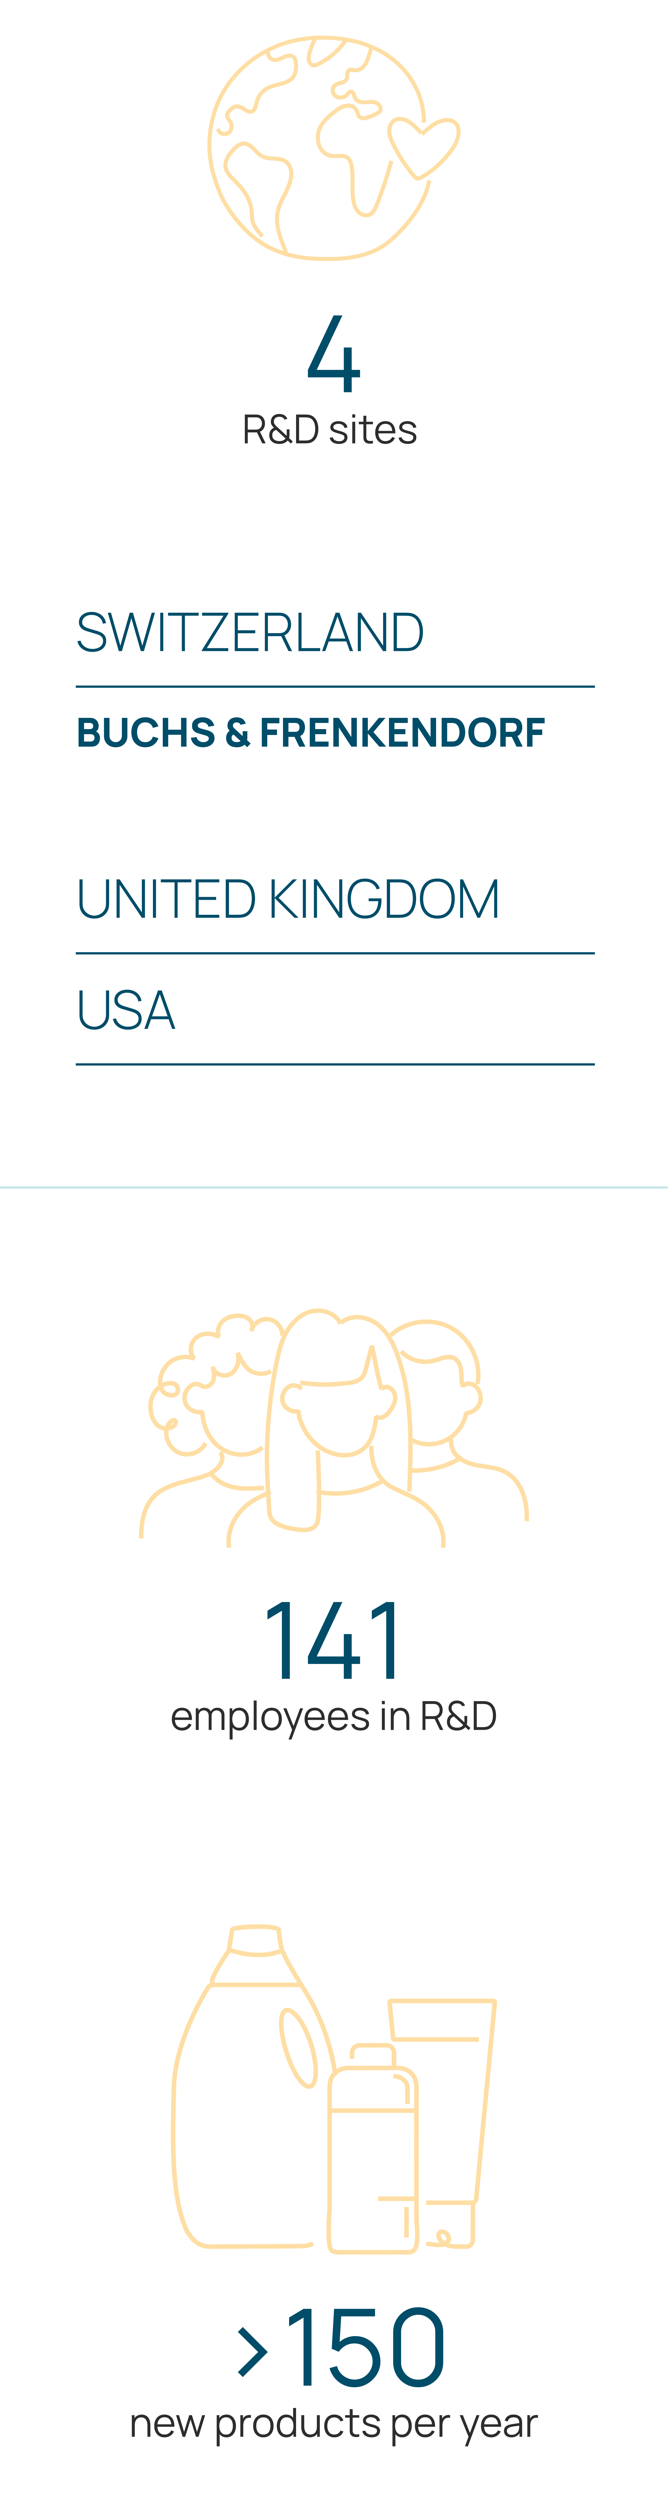 <?xml version="1.0" encoding="UTF-8"?>
<svg xmlns="http://www.w3.org/2000/svg" width="301" height="1125" viewBox="0 0 301 1125" fill="none">
  <path d="M41.681 293.36C40.497 293.36 39.429 293.164 38.477 292.772C37.533 292.38 36.749 291.824 36.125 291.104C35.509 290.384 35.097 289.528 34.889 288.536L36.305 288.296C36.601 289.448 37.233 290.356 38.201 291.02C39.177 291.684 40.349 292.016 41.717 292.016C42.645 292.016 43.465 291.868 44.177 291.572C44.889 291.276 45.445 290.86 45.845 290.324C46.245 289.78 46.445 289.148 46.445 288.428C46.445 287.908 46.349 287.472 46.157 287.12C45.973 286.768 45.733 286.48 45.437 286.256C45.141 286.024 44.825 285.84 44.489 285.704C44.153 285.56 43.837 285.444 43.541 285.356L39.197 284.06C38.621 283.892 38.105 283.684 37.649 283.436C37.201 283.18 36.821 282.888 36.509 282.56C36.205 282.224 35.969 281.844 35.801 281.42C35.641 280.996 35.561 280.524 35.561 280.004C35.561 279.076 35.809 278.264 36.305 277.568C36.801 276.872 37.481 276.332 38.345 275.948C39.217 275.556 40.217 275.36 41.345 275.36C42.481 275.368 43.501 275.58 44.405 275.996C45.309 276.404 46.049 276.984 46.625 277.736C47.209 278.488 47.585 279.38 47.753 280.412L46.325 280.664C46.213 279.872 45.925 279.18 45.461 278.588C45.005 277.996 44.421 277.536 43.709 277.208C42.997 276.88 42.205 276.716 41.333 276.716C40.493 276.708 39.749 276.848 39.101 277.136C38.461 277.424 37.957 277.812 37.589 278.3C37.221 278.788 37.037 279.34 37.037 279.956C37.037 280.596 37.209 281.108 37.553 281.492C37.905 281.868 38.333 282.164 38.837 282.38C39.349 282.596 39.837 282.772 40.301 282.908L43.781 283.94C44.109 284.036 44.501 284.172 44.957 284.348C45.413 284.524 45.861 284.776 46.301 285.104C46.741 285.424 47.105 285.852 47.393 286.388C47.689 286.916 47.837 287.58 47.837 288.38C47.837 289.156 47.689 289.852 47.393 290.468C47.097 291.084 46.673 291.608 46.121 292.04C45.569 292.464 44.917 292.788 44.165 293.012C43.413 293.244 42.585 293.36 41.681 293.36ZM53.525 293L48.569 275.72H49.997L54.233 290.576L58.457 275.72H59.909L64.145 290.576L68.369 275.72H69.821L64.853 293H63.437L59.189 278.192L54.941 293H53.525ZM72.193 293V275.72H73.573V293H72.193ZM81.932 293V277.064H75.74V275.72H89.504V277.064H83.312V293H81.932ZM90.95 293V292.628L100.694 277.064H91.07V275.72H102.89V276.128L93.194 291.668H102.854V293H90.95ZM105.774 293V275.72H116.454V277.064H107.154V283.628H115.014V284.972H107.154V291.656H116.454V293H105.774ZM119.344 293V275.72H125.86C126.028 275.72 126.208 275.728 126.4 275.744C126.6 275.752 126.808 275.776 127.024 275.816C127.888 275.952 128.628 276.264 129.244 276.752C129.868 277.232 130.344 277.84 130.672 278.576C131 279.304 131.164 280.108 131.164 280.988C131.164 282.26 130.824 283.368 130.144 284.312C129.464 285.256 128.516 285.856 127.3 286.112L126.904 286.268H120.724V293H119.344ZM129.988 293L126.58 285.968L127.864 285.32L131.608 293H129.988ZM120.724 284.912H125.836C125.98 284.912 126.144 284.904 126.328 284.888C126.52 284.872 126.712 284.848 126.904 284.816C127.528 284.688 128.048 284.436 128.464 284.06C128.88 283.676 129.192 283.216 129.4 282.68C129.608 282.144 129.712 281.58 129.712 280.988C129.712 280.396 129.608 279.836 129.4 279.308C129.192 278.772 128.88 278.316 128.464 277.94C128.048 277.556 127.528 277.3 126.904 277.172C126.712 277.132 126.52 277.104 126.328 277.088C126.144 277.072 125.98 277.064 125.836 277.064H120.724V284.912ZM134.49 293V275.72H135.87V291.656H144.27V293H134.49ZM145.121 293L151.241 275.72H152.957L159.077 293H157.613L151.733 276.44H152.429L146.585 293H145.121ZM147.653 288.656V287.348H156.533V288.656H147.653ZM161.227 293V275.72H162.619L172.627 290.54V275.72H174.019V293H172.627L162.619 278.156V293H161.227ZM177.375 293V275.72H182.523C182.723 275.72 183.047 275.724 183.495 275.732C183.951 275.74 184.383 275.776 184.791 275.84C186.087 276.016 187.163 276.504 188.019 277.304C188.875 278.096 189.515 279.104 189.939 280.328C190.363 281.544 190.575 282.888 190.575 284.36C190.575 285.84 190.363 287.192 189.939 288.416C189.515 289.632 188.875 290.636 188.019 291.428C187.163 292.22 186.087 292.704 184.791 292.88C184.383 292.936 183.947 292.972 183.483 292.988C183.027 292.996 182.707 293 182.523 293H177.375ZM178.827 291.644H182.523C182.883 291.644 183.255 291.636 183.639 291.62C184.023 291.596 184.351 291.56 184.623 291.512C185.695 291.32 186.559 290.896 187.215 290.24C187.871 289.576 188.347 288.74 188.643 287.732C188.947 286.716 189.099 285.592 189.099 284.36C189.099 283.12 188.947 281.996 188.643 280.988C188.339 279.972 187.859 279.136 187.203 278.48C186.547 277.816 185.687 277.392 184.623 277.208C184.351 277.16 184.015 277.128 183.615 277.112C183.223 277.088 182.859 277.076 182.523 277.076H178.827V291.644Z" fill="#004D69"></path>
  <path d="M34.133 309H268.056" stroke="#004D69"></path>
  <path d="M35.393 336V323.04H40.577C41.501 323.04 42.248 323.226 42.818 323.598C43.388 323.964 43.805 324.426 44.069 324.984C44.333 325.542 44.465 326.106 44.465 326.676C44.465 327.402 44.3 328.005 43.97 328.485C43.646 328.965 43.199 329.286 42.629 329.448V328.998C43.439 329.166 44.045 329.541 44.447 330.123C44.855 330.705 45.059 331.356 45.059 332.076C45.059 332.85 44.915 333.531 44.627 334.119C44.345 334.707 43.913 335.169 43.331 335.505C42.749 335.835 42.017 336 41.135 336H35.393ZM37.877 333.696H40.883C41.213 333.696 41.507 333.627 41.765 333.489C42.023 333.345 42.224 333.147 42.368 332.895C42.518 332.637 42.593 332.334 42.593 331.986C42.593 331.68 42.53 331.407 42.404 331.167C42.278 330.927 42.086 330.738 41.828 330.6C41.576 330.456 41.261 330.384 40.883 330.384H37.877V333.696ZM37.877 328.098H40.541C40.817 328.098 41.063 328.05 41.279 327.954C41.495 327.858 41.666 327.711 41.792 327.513C41.918 327.309 41.981 327.048 41.981 326.73C41.981 326.334 41.858 326.001 41.612 325.731C41.366 325.461 41.009 325.326 40.541 325.326H37.877V328.098ZM52.128 336.27C51.084 336.27 50.166 336.06 49.374 335.64C48.582 335.214 47.964 334.617 47.52 333.849C47.076 333.081 46.854 332.178 46.854 331.14V323.058L49.338 323.04V331.122C49.338 331.548 49.41 331.935 49.554 332.283C49.698 332.631 49.896 332.931 50.148 333.183C50.406 333.435 50.703 333.63 51.039 333.768C51.381 333.9 51.744 333.966 52.128 333.966C52.524 333.966 52.89 333.897 53.226 333.759C53.568 333.621 53.865 333.426 54.117 333.174C54.369 332.922 54.564 332.622 54.702 332.274C54.846 331.926 54.918 331.542 54.918 331.122V323.04H57.402V331.14C57.402 332.178 57.18 333.081 56.736 333.849C56.292 334.617 55.674 335.214 54.882 335.64C54.09 336.06 53.172 336.27 52.128 336.27ZM65.476 336.27C64.18 336.27 63.061 335.988 62.119 335.424C61.183 334.86 60.46 334.071 59.95 333.057C59.446 332.043 59.194 330.864 59.194 329.52C59.194 328.176 59.446 326.997 59.95 325.983C60.46 324.969 61.183 324.18 62.119 323.616C63.061 323.052 64.18 322.77 65.476 322.77C66.964 322.77 68.212 323.139 69.22 323.877C70.234 324.615 70.948 325.614 71.362 326.874L68.896 327.558C68.656 326.772 68.251 326.163 67.681 325.731C67.111 325.293 66.376 325.074 65.476 325.074C64.654 325.074 63.967 325.257 63.415 325.623C62.869 325.989 62.458 326.505 62.182 327.171C61.906 327.837 61.768 328.62 61.768 329.52C61.768 330.42 61.906 331.203 62.182 331.869C62.458 332.535 62.869 333.051 63.415 333.417C63.967 333.783 64.654 333.966 65.476 333.966C66.376 333.966 67.111 333.747 67.681 333.309C68.251 332.871 68.656 332.262 68.896 331.482L71.362 332.166C70.948 333.426 70.234 334.425 69.22 335.163C68.212 335.901 66.964 336.27 65.476 336.27ZM73.344 336V323.04H75.792V328.368H81.588V323.04H84.036V336H81.588V330.654H75.792V336H73.344ZM91.459 336.27C90.499 336.27 89.632 336.102 88.858 335.766C88.09 335.424 87.457 334.938 86.959 334.308C86.467 333.672 86.155 332.916 86.023 332.04L88.579 331.662C88.759 332.406 89.131 332.979 89.695 333.381C90.259 333.783 90.901 333.984 91.621 333.984C92.023 333.984 92.413 333.921 92.791 333.795C93.169 333.669 93.478 333.483 93.718 333.237C93.964 332.991 94.087 332.688 94.087 332.328C94.087 332.196 94.066 332.07 94.024 331.95C93.988 331.824 93.925 331.707 93.835 331.599C93.745 331.491 93.616 331.389 93.448 331.293C93.286 331.197 93.079 331.11 92.827 331.032L89.461 330.042C89.209 329.97 88.915 329.868 88.579 329.736C88.249 329.604 87.928 329.415 87.616 329.169C87.304 328.923 87.043 328.599 86.833 328.197C86.629 327.789 86.527 327.276 86.527 326.658C86.527 325.788 86.746 325.065 87.184 324.489C87.622 323.913 88.207 323.484 88.939 323.202C89.671 322.92 90.481 322.782 91.369 322.788C92.263 322.8 93.061 322.953 93.763 323.247C94.465 323.541 95.053 323.97 95.527 324.534C96.001 325.092 96.343 325.776 96.553 326.586L93.907 327.036C93.811 326.616 93.634 326.262 93.376 325.974C93.118 325.686 92.809 325.467 92.449 325.317C92.095 325.167 91.723 325.086 91.333 325.074C90.949 325.062 90.586 325.116 90.244 325.236C89.908 325.35 89.632 325.518 89.416 325.74C89.206 325.962 89.101 326.226 89.101 326.532C89.101 326.814 89.188 327.045 89.362 327.225C89.536 327.399 89.755 327.54 90.019 327.648C90.283 327.756 90.553 327.846 90.829 327.918L93.079 328.53C93.415 328.62 93.787 328.74 94.195 328.89C94.603 329.034 94.993 329.238 95.365 329.502C95.743 329.76 96.052 330.102 96.292 330.528C96.538 330.954 96.661 331.494 96.661 332.148C96.661 332.844 96.514 333.453 96.22 333.975C95.932 334.491 95.542 334.92 95.05 335.262C94.558 335.598 94 335.85 93.376 336.018C92.758 336.186 92.119 336.27 91.459 336.27ZM106.58 336.27C105.86 336.27 105.176 336.162 104.528 335.946C103.88 335.73 103.34 335.388 102.908 334.92C102.56 334.53 102.305 334.11 102.143 333.66C101.987 333.21 101.9 332.724 101.882 332.202C101.882 331.686 101.957 331.194 102.107 330.726C102.257 330.252 102.488 329.832 102.8 329.466C102.902 329.346 103.01 329.238 103.124 329.142C103.238 329.04 103.352 328.944 103.466 328.854C103.142 328.482 102.899 328.116 102.737 327.756C102.575 327.39 102.494 326.97 102.494 326.496C102.494 325.71 102.707 325.008 103.133 324.39C103.565 323.772 104.15 323.334 104.888 323.076C105.194 322.968 105.503 322.896 105.815 322.86C106.127 322.824 106.43 322.806 106.724 322.806C107.318 322.806 107.885 322.899 108.425 323.085C108.965 323.265 109.424 323.562 109.802 323.976C110.036 324.216 110.228 324.483 110.378 324.777C110.534 325.071 110.648 325.368 110.72 325.668L108.29 326.154C108.218 325.902 108.092 325.686 107.912 325.506C107.744 325.332 107.546 325.221 107.318 325.173C107.09 325.119 106.868 325.092 106.652 325.092C106.31 325.092 106.01 325.152 105.752 325.272C105.482 325.398 105.281 325.563 105.149 325.767C105.023 325.971 104.96 326.226 104.96 326.532C104.96 326.808 105.014 327.027 105.122 327.189C105.23 327.351 105.356 327.51 105.5 327.666C105.602 327.774 105.728 327.9 105.878 328.044C106.034 328.188 106.196 328.338 106.364 328.494L109.334 331.248C109.334 331.146 109.334 331.026 109.334 330.888C109.334 330.75 109.334 330.624 109.334 330.51V329.034H111.458V331.5C111.458 331.776 111.452 332.067 111.44 332.373C111.428 332.673 111.398 332.922 111.35 333.12L112.934 334.578L111.368 336.252L110.18 335.118C109.838 335.412 109.472 335.646 109.082 335.82C108.698 335.994 108.308 336.114 107.912 336.18C107.66 336.216 107.429 336.24 107.219 336.252C107.009 336.264 106.796 336.27 106.58 336.27ZM106.688 333.948C106.826 333.948 106.958 333.942 107.084 333.93C107.21 333.918 107.336 333.9 107.462 333.876C107.654 333.84 107.828 333.789 107.984 333.723C108.146 333.651 108.29 333.57 108.416 333.48L105.248 330.564C105.122 330.618 105.008 330.684 104.906 330.762C104.81 330.84 104.726 330.924 104.654 331.014C104.558 331.146 104.483 331.299 104.429 331.473C104.375 331.647 104.348 331.842 104.348 332.058C104.348 332.316 104.387 332.541 104.465 332.733C104.549 332.919 104.648 333.09 104.762 333.246C104.96 333.498 105.248 333.678 105.626 333.786C106.004 333.894 106.358 333.948 106.688 333.948ZM117.975 336V323.04H125.895V325.488H120.423V328.296H124.815V330.744H120.423V336H117.975ZM127.52 336V323.04H132.992C133.118 323.04 133.286 323.046 133.496 323.058C133.712 323.064 133.904 323.082 134.072 323.112C134.846 323.232 135.479 323.487 135.971 323.877C136.469 324.267 136.835 324.759 137.069 325.353C137.303 325.941 137.42 326.598 137.42 327.324C137.42 328.41 137.15 329.34 136.61 330.114C136.07 330.882 135.224 331.356 134.072 331.536L132.992 331.608H129.968V336H127.52ZM134.828 336L132.272 330.726L134.792 330.24L137.6 336H134.828ZM129.968 329.322H132.884C133.01 329.322 133.148 329.316 133.298 329.304C133.448 329.292 133.586 329.268 133.712 329.232C134.042 329.142 134.297 328.992 134.477 328.782C134.657 328.566 134.78 328.329 134.846 328.071C134.918 327.807 134.954 327.558 134.954 327.324C134.954 327.09 134.918 326.844 134.846 326.586C134.78 326.322 134.657 326.085 134.477 325.875C134.297 325.659 134.042 325.506 133.712 325.416C133.586 325.38 133.448 325.356 133.298 325.344C133.148 325.332 133.01 325.326 132.884 325.326H129.968V329.322ZM139.578 336V323.04H148.038V325.326H142.026V328.098H146.958V330.384H142.026V333.714H148.038V336H139.578ZM150.196 336V323.04H152.68L158.314 331.68V323.04H160.798V336H158.314L152.68 327.36V336H150.196ZM163.309 336V323.04H165.757V329.016L170.689 323.04H173.677L168.259 329.43L174.019 336H170.923L165.757 330.096V336H163.309ZM175.28 336V323.04H183.74V325.326H177.728V328.098H182.66V330.384H177.728V333.714H183.74V336H175.28ZM185.897 336V323.04H188.381L194.015 331.68V323.04H196.499V336H194.015L188.381 327.36V336H185.897ZM199.01 336V323.04H203.204C203.306 323.04 203.516 323.043 203.834 323.049C204.152 323.055 204.458 323.076 204.752 323.112C205.796 323.238 206.681 323.601 207.407 324.201C208.133 324.801 208.685 325.563 209.063 326.487C209.441 327.411 209.63 328.422 209.63 329.52C209.63 330.618 209.441 331.629 209.063 332.553C208.685 333.477 208.133 334.239 207.407 334.839C206.681 335.439 205.796 335.802 204.752 335.928C204.458 335.964 204.152 335.985 203.834 335.991C203.516 335.997 203.306 336 203.204 336H199.01ZM201.494 333.696H203.204C203.366 333.696 203.585 333.693 203.861 333.687C204.137 333.675 204.386 333.648 204.608 333.606C205.172 333.492 205.631 333.228 205.985 332.814C206.345 332.4 206.609 331.902 206.777 331.32C206.951 330.738 207.038 330.138 207.038 329.52C207.038 328.872 206.948 328.257 206.768 327.675C206.594 327.093 206.327 326.601 205.967 326.199C205.607 325.797 205.154 325.542 204.608 325.434C204.386 325.386 204.137 325.359 203.861 325.353C203.585 325.347 203.366 325.344 203.204 325.344H201.494V333.696ZM217.351 336.27C216.055 336.27 214.936 335.988 213.994 335.424C213.058 334.86 212.335 334.071 211.825 333.057C211.321 332.043 211.069 330.864 211.069 329.52C211.069 328.176 211.321 326.997 211.825 325.983C212.335 324.969 213.058 324.18 213.994 323.616C214.936 323.052 216.055 322.77 217.351 322.77C218.647 322.77 219.763 323.052 220.699 323.616C221.641 324.18 222.364 324.969 222.868 325.983C223.378 326.997 223.633 328.176 223.633 329.52C223.633 330.864 223.378 332.043 222.868 333.057C222.364 334.071 221.641 334.86 220.699 335.424C219.763 335.988 218.647 336.27 217.351 336.27ZM217.351 333.966C218.173 333.978 218.857 333.801 219.403 333.435C219.949 333.069 220.357 332.55 220.627 331.878C220.903 331.206 221.041 330.42 221.041 329.52C221.041 328.62 220.903 327.84 220.627 327.18C220.357 326.52 219.949 326.007 219.403 325.641C218.857 325.275 218.173 325.086 217.351 325.074C216.529 325.062 215.845 325.239 215.299 325.605C214.753 325.971 214.342 326.49 214.066 327.162C213.796 327.834 213.661 328.62 213.661 329.52C213.661 330.42 213.796 331.2 214.066 331.86C214.342 332.52 214.753 333.033 215.299 333.399C215.845 333.765 216.529 333.954 217.351 333.966ZM225.43 336V323.04H230.902C231.028 323.04 231.196 323.046 231.406 323.058C231.622 323.064 231.814 323.082 231.982 323.112C232.756 323.232 233.389 323.487 233.881 323.877C234.379 324.267 234.745 324.759 234.979 325.353C235.213 325.941 235.33 326.598 235.33 327.324C235.33 328.41 235.06 329.34 234.52 330.114C233.98 330.882 233.134 331.356 231.982 331.536L230.902 331.608H227.878V336H225.43ZM232.738 336L230.182 330.726L232.702 330.24L235.51 336H232.738ZM227.878 329.322H230.794C230.92 329.322 231.058 329.316 231.208 329.304C231.358 329.292 231.496 329.268 231.622 329.232C231.952 329.142 232.207 328.992 232.387 328.782C232.567 328.566 232.69 328.329 232.756 328.071C232.828 327.807 232.864 327.558 232.864 327.324C232.864 327.09 232.828 326.844 232.756 326.586C232.69 326.322 232.567 326.085 232.387 325.875C232.207 325.659 231.952 325.506 231.622 325.416C231.496 325.38 231.358 325.356 231.208 325.344C231.058 325.332 230.92 325.326 230.794 325.326H227.878V329.322ZM237.489 336V323.04H245.409V325.488H239.937V328.296H244.329V330.744H239.937V336H237.489Z" fill="#004D69"></path>
  <path d="M42.485 413.36C41.189 413.36 40.037 413.092 39.029 412.556C38.029 412.012 37.241 411.252 36.665 410.276C36.097 409.292 35.813 408.14 35.813 406.82V395.72H37.205V406.532C37.205 407.516 37.369 408.36 37.697 409.064C38.033 409.76 38.465 410.328 38.993 410.768C39.529 411.208 40.101 411.532 40.709 411.74C41.325 411.948 41.917 412.052 42.485 412.052C43.053 412.052 43.645 411.948 44.261 411.74C44.877 411.532 45.449 411.208 45.977 410.768C46.505 410.328 46.933 409.76 47.261 409.064C47.597 408.36 47.765 407.516 47.765 406.532V395.72H49.157V406.82C49.157 408.132 48.869 409.28 48.293 410.264C47.725 411.24 46.937 412 45.929 412.544C44.929 413.088 43.781 413.36 42.485 413.36ZM52.524 413V395.72H53.916L63.924 410.54V395.72H65.316V413H63.924L53.916 398.156V413H52.524ZM68.912 413V395.72H70.292V413H68.912ZM78.651 413V397.064H72.459V395.72H86.223V397.064H80.031V413H78.651ZM88.149 413V395.72H98.829V397.064H89.529V403.628H97.389V404.972H89.529V411.656H98.829V413H88.149ZM101.719 413V395.72H106.867C107.067 395.72 107.391 395.724 107.839 395.732C108.295 395.74 108.727 395.776 109.135 395.84C110.431 396.016 111.507 396.504 112.363 397.304C113.219 398.096 113.859 399.104 114.283 400.328C114.707 401.544 114.919 402.888 114.919 404.36C114.919 405.84 114.707 407.192 114.283 408.416C113.859 409.632 113.219 410.636 112.363 411.428C111.507 412.22 110.431 412.704 109.135 412.88C108.727 412.936 108.291 412.972 107.827 412.988C107.371 412.996 107.051 413 106.867 413H101.719ZM103.171 411.644H106.867C107.227 411.644 107.599 411.636 107.983 411.62C108.367 411.596 108.695 411.56 108.967 411.512C110.039 411.32 110.903 410.896 111.559 410.24C112.215 409.576 112.691 408.74 112.987 407.732C113.291 406.716 113.443 405.592 113.443 404.36C113.443 403.12 113.291 401.996 112.987 400.988C112.683 399.972 112.203 399.136 111.547 398.48C110.891 397.816 110.031 397.392 108.967 397.208C108.695 397.16 108.359 397.128 107.959 397.112C107.567 397.088 107.203 397.076 106.867 397.076H103.171V411.644ZM122.391 413V395.72H123.771V403.928L131.991 395.72H133.815L125.547 404.024L134.535 413H132.687L123.771 404.168V413H122.391ZM136.459 413V395.72H137.839V413H136.459ZM141.446 413V395.72H142.838L152.846 410.54V395.72H154.238V413H152.846L142.838 398.156V413H141.446ZM164.458 413.36C163.202 413.36 162.086 413.144 161.11 412.712C160.142 412.28 159.326 411.668 158.662 410.876C157.998 410.084 157.494 409.136 157.15 408.032C156.806 406.928 156.634 405.704 156.634 404.36C156.634 402.576 156.934 401.012 157.534 399.668C158.142 398.316 159.026 397.264 160.186 396.512C161.346 395.76 162.77 395.384 164.458 395.384C166.202 395.384 167.634 395.792 168.754 396.608C169.882 397.424 170.674 398.496 171.13 399.824L169.762 400.244C169.362 399.18 168.71 398.332 167.806 397.7C166.91 397.06 165.806 396.736 164.494 396.728C163.078 396.728 161.898 397.052 160.954 397.7C160.018 398.34 159.314 399.236 158.842 400.388C158.37 401.54 158.126 402.864 158.11 404.36C158.094 405.856 158.322 407.18 158.794 408.332C159.274 409.476 159.99 410.376 160.942 411.032C161.894 411.68 163.078 412.004 164.494 412.004C165.846 412.012 166.95 411.748 167.806 411.212C168.67 410.676 169.31 409.924 169.726 408.956C170.15 407.98 170.378 406.84 170.41 405.536H166.114V404.276H171.85C171.874 404.476 171.886 404.672 171.886 404.864C171.894 405.056 171.898 405.204 171.898 405.308C171.898 406.836 171.63 408.208 171.094 409.424C170.566 410.64 169.75 411.6 168.646 412.304C167.55 413.008 166.154 413.36 164.458 413.36ZM174.305 413V395.72H179.453C179.653 395.72 179.977 395.724 180.425 395.732C180.881 395.74 181.313 395.776 181.721 395.84C183.017 396.016 184.093 396.504 184.949 397.304C185.805 398.096 186.445 399.104 186.869 400.328C187.293 401.544 187.505 402.888 187.505 404.36C187.505 405.84 187.293 407.192 186.869 408.416C186.445 409.632 185.805 410.636 184.949 411.428C184.093 412.22 183.017 412.704 181.721 412.88C181.313 412.936 180.877 412.972 180.413 412.988C179.957 412.996 179.637 413 179.453 413H174.305ZM175.757 411.644H179.453C179.813 411.644 180.185 411.636 180.569 411.62C180.953 411.596 181.281 411.56 181.553 411.512C182.625 411.32 183.489 410.896 184.145 410.24C184.801 409.576 185.277 408.74 185.573 407.732C185.877 406.716 186.029 405.592 186.029 404.36C186.029 403.12 185.877 401.996 185.573 400.988C185.269 399.972 184.789 399.136 184.133 398.48C183.477 397.816 182.617 397.392 181.553 397.208C181.281 397.16 180.945 397.128 180.545 397.112C180.153 397.088 179.789 397.076 179.453 397.076H175.757V411.644ZM197.072 413.36C195.352 413.36 193.908 412.98 192.74 412.22C191.572 411.452 190.692 410.392 190.1 409.04C189.508 407.688 189.212 406.128 189.212 404.36C189.212 402.592 189.508 401.032 190.1 399.68C190.692 398.328 191.572 397.272 192.74 396.512C193.908 395.744 195.352 395.36 197.072 395.36C198.792 395.36 200.232 395.744 201.392 396.512C202.56 397.272 203.44 398.328 204.032 399.68C204.624 401.032 204.92 402.592 204.92 404.36C204.92 406.128 204.624 407.688 204.032 409.04C203.44 410.392 202.56 411.452 201.392 412.22C200.232 412.98 198.792 413.36 197.072 413.36ZM197.072 412.004C198.488 412.012 199.668 411.692 200.612 411.044C201.556 410.388 202.264 409.484 202.736 408.332C203.208 407.18 203.444 405.856 203.444 404.36C203.444 402.864 203.208 401.54 202.736 400.388C202.264 399.236 201.556 398.336 200.612 397.688C199.668 397.04 198.488 396.716 197.072 396.716C195.656 396.708 194.476 397.028 193.532 397.676C192.596 398.324 191.892 399.228 191.42 400.388C190.948 401.54 190.704 402.864 190.688 404.36C190.672 405.856 190.9 407.18 191.372 408.332C191.852 409.476 192.568 410.376 193.52 411.032C194.472 411.68 195.656 412.004 197.072 412.004ZM207.328 413V395.72H208.612L215.692 411.008L222.7 395.72H224.032V412.976H222.676V398.9L216.244 413H215.116L208.672 398.9V413H207.328Z" fill="#004D69"></path>
  <path d="M34.133 429H268.056" stroke="#004D69"></path>
  <path d="M42.485 463.36C41.189 463.36 40.037 463.092 39.029 462.556C38.029 462.012 37.241 461.252 36.665 460.276C36.097 459.292 35.813 458.14 35.813 456.82V445.72H37.205V456.532C37.205 457.516 37.369 458.36 37.697 459.064C38.033 459.76 38.465 460.328 38.993 460.768C39.529 461.208 40.101 461.532 40.709 461.74C41.325 461.948 41.917 462.052 42.485 462.052C43.053 462.052 43.645 461.948 44.261 461.74C44.877 461.532 45.449 461.208 45.977 460.768C46.505 460.328 46.933 459.76 47.261 459.064C47.597 458.36 47.765 457.516 47.765 456.532V445.72H49.157V456.82C49.157 458.132 48.869 459.28 48.293 460.264C47.725 461.24 46.937 462 45.929 462.544C44.929 463.088 43.781 463.36 42.485 463.36ZM57.665 463.36C56.481 463.36 55.413 463.164 54.461 462.772C53.517 462.38 52.733 461.824 52.109 461.104C51.493 460.384 51.081 459.528 50.873 458.536L52.289 458.296C52.585 459.448 53.217 460.356 54.185 461.02C55.161 461.684 56.333 462.016 57.701 462.016C58.629 462.016 59.449 461.868 60.161 461.572C60.873 461.276 61.429 460.86 61.829 460.324C62.229 459.78 62.429 459.148 62.429 458.428C62.429 457.908 62.333 457.472 62.141 457.12C61.957 456.768 61.717 456.48 61.421 456.256C61.125 456.024 60.809 455.84 60.473 455.704C60.137 455.56 59.821 455.444 59.525 455.356L55.181 454.06C54.605 453.892 54.089 453.684 53.633 453.436C53.185 453.18 52.805 452.888 52.493 452.56C52.189 452.224 51.953 451.844 51.785 451.42C51.625 450.996 51.545 450.524 51.545 450.004C51.545 449.076 51.793 448.264 52.289 447.568C52.785 446.872 53.465 446.332 54.329 445.948C55.201 445.556 56.201 445.36 57.329 445.36C58.465 445.368 59.485 445.58 60.389 445.996C61.293 446.404 62.033 446.984 62.609 447.736C63.193 448.488 63.569 449.38 63.737 450.412L62.309 450.664C62.197 449.872 61.909 449.18 61.445 448.588C60.989 447.996 60.405 447.536 59.693 447.208C58.981 446.88 58.189 446.716 57.317 446.716C56.477 446.708 55.733 446.848 55.085 447.136C54.445 447.424 53.941 447.812 53.573 448.3C53.205 448.788 53.021 449.34 53.021 449.956C53.021 450.596 53.193 451.108 53.537 451.492C53.889 451.868 54.317 452.164 54.821 452.38C55.333 452.596 55.821 452.772 56.285 452.908L59.765 453.94C60.093 454.036 60.485 454.172 60.941 454.348C61.397 454.524 61.845 454.776 62.285 455.104C62.725 455.424 63.089 455.852 63.377 456.388C63.673 456.916 63.821 457.58 63.821 458.38C63.821 459.156 63.673 459.852 63.377 460.468C63.081 461.084 62.657 461.608 62.105 462.04C61.553 462.464 60.901 462.788 60.149 463.012C59.397 463.244 58.569 463.36 57.665 463.36ZM65.058 463L71.178 445.72H72.894L79.014 463H77.55L71.67 446.44H72.366L66.522 463H65.058ZM67.59 458.656V457.348H76.47V458.656H67.59Z" fill="#004D69"></path>
  <path d="M34.133 479H268.056" stroke="#004D69"></path>
  <path d="M0 534.393L301 534.393" stroke="#C8E6EB"></path>
  <path d="M184.642 55.072C182.612 53.632 179.437 52.737 177.33 54.438C175.852 55.623 175.271 57.674 175.419 59.564C175.567 61.455 176.351 63.233 177.193 64.934C179.698 70.007 182.808 74.778 186.452 79.11C187.384 80.201 188.256 80.663 189.603 79.94C194.007 77.587 197.942 74.162 201.182 70.392C203.71 67.453 206.63 63.559 206.63 59.481C206.63 55.404 204.215 54.053 201.591 54.053C196.452 54.053 192.487 58.284 190.203 60.4C190.256 60.358 187.686 57.235 184.642 55.072Z" stroke="#FEDEA4" stroke-width="1.817" stroke-linecap="square" stroke-linejoin="bevel"></path>
  <path d="M167.319 21.273C165.966 26.192 164.773 31.449 160.239 31.621C159.206 31.656 158.061 31.075 157.224 31.68C156.061 32.516 156.744 34.412 156.114 35.698C155.212 37.518 152.364 37.103 150.832 38.448C149.373 39.722 149.806 42.389 151.456 43.403C152.47 44.025 153.741 44.037 154.844 43.634C155.402 43.426 155.925 43.112 156.358 42.715C156.791 42.318 157.064 41.767 157.563 41.447C159.224 40.416 159.545 43.035 159.954 43.989C160.625 45.56 162.601 46.07 164.304 46.034C166.008 45.998 167.776 45.625 169.385 46.2C171.124 46.822 172.471 49.359 170.607 50.639C169.236 51.587 167.331 52.251 165.759 52.796C164.376 53.276 162.512 53.626 161.634 52.127C161.207 51.41 161.088 50.538 160.702 49.792C158.696 45.904 153.972 47.776 151.598 49.643C148.037 52.447 144.536 55.054 143.467 59.612C142.458 63.932 144.328 69.308 149.26 70.102C151.883 70.517 155.034 69.432 156.945 71.281C157.729 72.034 158.073 73.131 158.298 74.197C159.42 79.413 158.358 84.877 159.23 90.14C159.533 91.971 160.097 93.826 161.343 95.195C162.583 96.564 164.637 97.341 166.364 96.653C168.162 95.942 169.076 93.975 169.788 92.179C172.227 85.991 174.346 79.668 176.115 73.261" stroke="#FEDEA4" stroke-width="1.817" stroke-linecap="square" stroke-linejoin="bevel"></path>
  <path d="M142.084 17.13C141.366 18.588 140.719 20.087 140.155 21.616C139.633 23.015 139.176 24.455 139.122 25.943C139.099 26.731 139.2 27.549 139.591 28.242C140.422 29.718 141.841 29.588 143.188 28.936C148.007 26.613 152.232 23.098 155.342 18.742" stroke="#FEDEA4" stroke-width="1.817" stroke-linecap="square" stroke-linejoin="bevel"></path>
  <path d="M120.731 23.43C120.577 25.119 121.948 26.814 123.639 27.004C125.188 27.176 126.613 26.269 128.037 25.635C129.461 25 131.319 24.68 132.405 25.801C132.992 26.405 133.188 27.294 133.289 28.136C133.586 30.382 133.426 32.83 132.084 34.649C129.562 38.039 124.399 37.666 120.642 39.61C118.209 40.866 116.369 43.201 115.698 45.856C115.301 47.48 115.075 49.507 113.526 50.123C111.408 50.953 109.556 48.179 107.307 47.901C105.58 47.682 104.042 48.986 102.974 50.355C102.677 50.728 102.393 51.137 102.304 51.611C102.078 52.814 103.188 53.804 103.805 54.871C104.689 56.4 104.458 58.569 103.087 59.683C101.716 60.803 99.318 60.418 98.553 58.83" stroke="#FEDEA4" stroke-width="1.817" stroke-linecap="square" stroke-linejoin="bevel"></path>
  <path d="M117.645 105.679C116.28 104.085 114.725 102.194 113.995 100.215C113.336 98.419 113.544 95.053 113.146 93.18C112.398 89.713 110.499 86.631 108.262 83.917C106.262 81.487 102.98 79.235 101.876 76.189C100.677 72.876 103.265 69.213 105.479 67.008C106.66 65.829 108.066 64.673 109.734 64.614C111.461 64.543 113.01 65.663 114.232 66.89C115.455 68.111 116.553 69.527 118.09 70.327C121.408 72.064 125.924 70.529 128.915 72.793C131.277 74.576 131.615 78.055 130.939 80.936C129.811 85.707 126.559 89.749 125.325 94.484C123.58 101.199 126.672 107.825 129.158 114.303" stroke="#FEDEA4" stroke-width="1.817" stroke-linecap="square" stroke-linejoin="bevel"></path>
  <path d="M190.993 54.313C190.993 38.294 177.74 16.934 145.034 16.934C120.137 16.934 105.181 32.1 99.413 43.58C93.644 55.078 92.837 68.68 96.914 80.865C98.249 84.865 99.781 89.02 102.054 92.564C111.959 108.038 123.971 116.507 145.948 116.507H151.592C163.586 115.915 170.571 112.673 175.438 108.607C183.61 101.774 191.414 91.527 193.212 82.026" stroke="#FEDEA4" stroke-width="1.817" stroke-linecap="square" stroke-linejoin="bevel"></path>
  <path d="M154.92 176.507V169.811H138.744V166.451L150.312 141.947H154.272L142.704 166.451H154.92V156.371H158.472V166.451H162.24V169.811H158.472V176.507H154.92Z" fill="#004D69"></path>
  <path d="M110.32 199.507V186.547H115.324C115.45 186.547 115.591 186.553 115.747 186.565C115.909 186.571 116.071 186.589 116.233 186.619C116.911 186.721 117.484 186.958 117.952 187.33C118.426 187.696 118.783 188.158 119.023 188.716C119.269 189.274 119.392 189.892 119.392 190.57C119.392 191.548 119.134 192.397 118.618 193.117C118.102 193.837 117.364 194.29 116.404 194.476L115.945 194.584H111.643V199.507H110.32ZM118.168 199.507L115.612 194.233L116.881 193.747L119.689 199.507H118.168ZM111.643 193.324H115.288C115.396 193.324 115.522 193.318 115.666 193.306C115.81 193.294 115.951 193.273 116.089 193.243C116.533 193.147 116.896 192.964 117.178 192.694C117.466 192.424 117.679 192.103 117.817 191.731C117.961 191.359 118.033 190.972 118.033 190.57C118.033 190.168 117.961 189.781 117.817 189.409C117.679 189.031 117.466 188.707 117.178 188.437C116.896 188.167 116.533 187.984 116.089 187.888C115.951 187.858 115.81 187.84 115.666 187.834C115.522 187.822 115.396 187.816 115.288 187.816H111.643V193.324ZM125.842 199.777C125.122 199.777 124.453 199.675 123.835 199.471C123.223 199.261 122.71 198.934 122.296 198.49C121.972 198.142 121.732 197.755 121.576 197.329C121.42 196.897 121.333 196.441 121.315 195.961C121.309 195.505 121.375 195.052 121.513 194.602C121.651 194.152 121.867 193.753 122.161 193.405C122.335 193.189 122.53 193.009 122.746 192.865C122.968 192.721 123.196 192.598 123.43 192.496C122.98 192.028 122.635 191.596 122.395 191.2C122.161 190.798 122.044 190.306 122.044 189.724C122.044 189.058 122.212 188.449 122.548 187.897C122.89 187.345 123.361 186.934 123.961 186.664C124.267 186.526 124.579 186.43 124.897 186.376C125.221 186.316 125.542 186.286 125.86 186.286C126.346 186.286 126.823 186.355 127.291 186.493C127.759 186.625 128.158 186.835 128.488 187.123C128.71 187.297 128.905 187.504 129.073 187.744C129.241 187.978 129.373 188.224 129.469 188.482L128.191 188.86C128.065 188.536 127.855 188.263 127.561 188.041C127.333 187.861 127.069 187.735 126.769 187.663C126.475 187.591 126.178 187.555 125.878 187.555C125.368 187.555 124.906 187.654 124.492 187.852C124.132 188.032 123.862 188.281 123.682 188.599C123.502 188.917 123.412 189.289 123.412 189.715C123.412 190.081 123.472 190.384 123.592 190.624C123.712 190.858 123.886 191.113 124.114 191.389C124.246 191.533 124.393 191.68 124.555 191.83C124.717 191.974 124.882 192.124 125.05 192.28L129.154 196.087C129.178 195.919 129.193 195.757 129.199 195.601C129.205 195.439 129.208 195.28 129.208 195.124L129.199 193.225H130.45V195.214C130.45 195.688 130.432 196.075 130.396 196.375C130.36 196.675 130.312 196.924 130.252 197.122L131.926 198.661L131.053 199.588L129.622 198.238C129.424 198.496 129.172 198.727 128.866 198.931C128.566 199.135 128.266 199.294 127.966 199.408C127.642 199.552 127.3 199.648 126.94 199.696C126.58 199.75 126.214 199.777 125.842 199.777ZM125.86 198.499C126.202 198.499 126.511 198.478 126.787 198.436C127.063 198.394 127.327 198.307 127.579 198.175C127.897 198.007 128.134 197.851 128.29 197.707C128.446 197.557 128.572 197.425 128.668 197.311L124.456 193.459C124.204 193.537 123.967 193.645 123.745 193.783C123.529 193.915 123.343 194.074 123.187 194.26C123.013 194.476 122.884 194.725 122.8 195.007C122.716 195.289 122.674 195.586 122.674 195.898C122.686 196.228 122.74 196.534 122.836 196.816C122.938 197.092 123.088 197.338 123.286 197.554C123.568 197.884 123.946 198.124 124.42 198.274C124.894 198.424 125.374 198.499 125.86 198.499ZM133.4 199.507V186.547H137.333C137.471 186.547 137.705 186.55 138.035 186.556C138.371 186.562 138.692 186.586 138.998 186.628C139.982 186.766 140.804 187.132 141.464 187.726C142.124 188.32 142.619 189.076 142.949 189.994C143.279 190.912 143.444 191.923 143.444 193.027C143.444 194.131 143.279 195.142 142.949 196.06C142.619 196.978 142.124 197.734 141.464 198.328C140.804 198.922 139.982 199.288 138.998 199.426C138.698 199.462 138.377 199.486 138.035 199.498C137.693 199.504 137.459 199.507 137.333 199.507H133.4ZM134.768 198.238H137.333C137.579 198.238 137.843 198.232 138.125 198.22C138.413 198.202 138.659 198.172 138.863 198.13C139.619 197.998 140.228 197.692 140.69 197.212C141.158 196.732 141.5 196.132 141.716 195.412C141.932 194.686 142.04 193.891 142.04 193.027C142.04 192.157 141.932 191.359 141.716 190.633C141.5 189.907 141.158 189.307 140.69 188.833C140.222 188.359 139.613 188.056 138.863 187.924C138.659 187.882 138.41 187.855 138.116 187.843C137.828 187.825 137.567 187.816 137.333 187.816H134.768V198.238ZM152.724 199.768C151.584 199.768 150.645 199.522 149.907 199.03C149.175 198.538 148.725 197.854 148.557 196.978L149.907 196.753C150.051 197.305 150.378 197.746 150.888 198.076C151.404 198.4 152.04 198.562 152.796 198.562C153.534 198.562 154.116 198.409 154.542 198.103C154.968 197.791 155.181 197.368 155.181 196.834C155.181 196.534 155.112 196.291 154.974 196.105C154.842 195.913 154.569 195.736 154.155 195.574C153.741 195.412 153.123 195.22 152.301 194.998C151.419 194.758 150.729 194.518 150.231 194.278C149.733 194.038 149.379 193.762 149.169 193.45C148.959 193.132 148.854 192.745 148.854 192.289C148.854 191.737 149.01 191.254 149.322 190.84C149.634 190.42 150.066 190.096 150.618 189.868C151.17 189.634 151.812 189.517 152.544 189.517C153.276 189.517 153.93 189.637 154.506 189.877C155.088 190.111 155.556 190.441 155.91 190.867C156.264 191.293 156.474 191.788 156.54 192.352L155.19 192.595C155.1 192.025 154.815 191.575 154.335 191.245C153.861 190.909 153.258 190.735 152.526 190.723C151.836 190.705 151.275 190.837 150.843 191.119C150.411 191.395 150.195 191.764 150.195 192.226C150.195 192.484 150.273 192.706 150.429 192.892C150.585 193.072 150.867 193.243 151.275 193.405C151.689 193.567 152.277 193.744 153.039 193.936C153.933 194.164 154.635 194.404 155.145 194.656C155.655 194.908 156.018 195.205 156.234 195.547C156.45 195.889 156.558 196.312 156.558 196.816C156.558 197.734 156.216 198.457 155.532 198.985C154.854 199.507 153.918 199.768 152.724 199.768ZM158.734 187.942V186.457H160.057V187.942H158.734ZM158.734 199.507V189.787H160.057V199.507H158.734ZM168.047 199.507C167.501 199.621 166.961 199.666 166.427 199.642C165.899 199.618 165.425 199.504 165.005 199.3C164.591 199.096 164.276 198.778 164.06 198.346C163.886 197.986 163.79 197.623 163.772 197.257C163.76 196.885 163.754 196.462 163.754 195.988V187.087H165.068V195.934C165.068 196.342 165.071 196.684 165.077 196.96C165.089 197.23 165.152 197.47 165.266 197.68C165.482 198.082 165.824 198.322 166.292 198.4C166.766 198.478 167.351 198.46 168.047 198.346V199.507ZM161.675 190.921V189.787H168.047V190.921H161.675ZM173.724 199.777C172.776 199.777 171.954 199.567 171.258 199.147C170.568 198.727 170.031 198.136 169.647 197.374C169.263 196.612 169.071 195.718 169.071 194.692C169.071 193.63 169.26 192.712 169.638 191.938C170.016 191.164 170.547 190.567 171.231 190.147C171.921 189.727 172.734 189.517 173.67 189.517C174.63 189.517 175.449 189.739 176.127 190.183C176.805 190.621 177.318 191.251 177.666 192.073C178.014 192.895 178.173 193.876 178.143 195.016H176.793V194.548C176.769 193.288 176.496 192.337 175.974 191.695C175.458 191.053 174.702 190.732 173.706 190.732C172.662 190.732 171.861 191.071 171.303 191.749C170.751 192.427 170.475 193.393 170.475 194.647C170.475 195.871 170.751 196.822 171.303 197.5C171.861 198.172 172.65 198.508 173.67 198.508C174.366 198.508 174.972 198.349 175.488 198.031C176.01 197.707 176.421 197.242 176.721 196.636L177.954 197.113C177.57 197.959 177.003 198.616 176.253 199.084C175.509 199.546 174.666 199.777 173.724 199.777ZM170.007 195.016V193.909H177.432V195.016H170.007ZM183.767 199.768C182.627 199.768 181.688 199.522 180.95 199.03C180.218 198.538 179.768 197.854 179.6 196.978L180.95 196.753C181.094 197.305 181.421 197.746 181.931 198.076C182.447 198.4 183.083 198.562 183.839 198.562C184.577 198.562 185.159 198.409 185.585 198.103C186.011 197.791 186.224 197.368 186.224 196.834C186.224 196.534 186.155 196.291 186.017 196.105C185.885 195.913 185.612 195.736 185.198 195.574C184.784 195.412 184.166 195.22 183.344 194.998C182.462 194.758 181.772 194.518 181.274 194.278C180.776 194.038 180.422 193.762 180.212 193.45C180.002 193.132 179.897 192.745 179.897 192.289C179.897 191.737 180.053 191.254 180.365 190.84C180.677 190.42 181.109 190.096 181.661 189.868C182.213 189.634 182.855 189.517 183.587 189.517C184.319 189.517 184.973 189.637 185.549 189.877C186.131 190.111 186.599 190.441 186.953 190.867C187.307 191.293 187.517 191.788 187.583 192.352L186.233 192.595C186.143 192.025 185.858 191.575 185.378 191.245C184.904 190.909 184.301 190.735 183.569 190.723C182.879 190.705 182.318 190.837 181.886 191.119C181.454 191.395 181.238 191.764 181.238 192.226C181.238 192.484 181.316 192.706 181.472 192.892C181.628 193.072 181.91 193.243 182.318 193.405C182.732 193.567 183.32 193.744 184.082 193.936C184.976 194.164 185.678 194.404 186.188 194.656C186.698 194.908 187.061 195.205 187.277 195.547C187.493 195.889 187.601 196.312 187.601 196.816C187.601 197.734 187.259 198.457 186.575 198.985C185.897 199.507 184.961 199.768 183.767 199.768Z" fill="#2D2D2D"></path>
  <path d="M136.344 622.325C141.711 623.141 147.183 623.277 152.596 622.748C157.071 622.31 163.091 622.589 164.515 617.197C165.534 613.345 166.554 609.501 167.573 605.641C169.035 611.827 169.875 618.171 171.666 624.266" stroke="#FEDEA4" stroke-width="2" stroke-linecap="square" stroke-linejoin="bevel"></path>
  <path d="M127.191 600.045C126.846 596.752 123.96 593.904 120.676 593.633C117.393 593.361 114.079 595.679 113.202 598.882C114.297 597.311 113.712 594.977 112.288 593.708C110.864 592.439 108.847 592.039 106.943 592.092C104.454 592.16 101.913 592.953 100.166 594.728C98.412 596.495 97.632 599.35 98.682 601.616C95.594 599.78 91.373 599.622 88.547 601.857C85.721 604.085 85.046 608.866 87.61 611.396C84.267 610.082 80.308 610.498 77.31 612.484C73.374 615.082 70.511 621.351 73.18 625.799C74.784 628.465 80.766 629.055 80.099 624.749C79.851 623.156 78.494 622.469 77.048 622.446C73.974 622.408 71.043 624.274 69.439 626.917C67.835 629.561 67.475 632.853 68.09 635.882C68.659 638.707 70.286 641.554 72.985 642.521C74.281 642.982 75.931 642.808 77.198 642.317C77.82 642.075 78.464 641.713 78.847 641.131C79.237 640.542 79.544 639.356 78.584 639.115C78.075 638.986 77.557 639.243 77.145 639.56C76.208 640.278 75.578 641.343 75.249 642.476C73.899 647.098 76.763 652.422 81.246 653.971C85.151 655.323 89.874 653.721 92.175 650.262" stroke="#FEDEA4" stroke-width="2" stroke-linecap="square" stroke-linejoin="bevel"></path>
  <path d="M121.135 617.476C118.519 618.866 114.178 618.156 111.959 616.2C109.74 614.244 108.399 611.48 107.109 608.798C107.994 612.182 107.042 616.268 104.111 618.149C101.172 620.029 96.412 618.488 95.872 615.022C96.307 616.94 96.749 618.957 96.217 620.86C95.692 622.763 93.818 624.432 91.907 624.017C90.79 623.775 89.868 622.892 88.736 622.771C88.114 622.71 87.484 622.876 86.914 623.133C83.99 624.447 82.409 628.171 83.473 631.207C84.545 634.243 88.114 636.124 91.202 635.278C91.352 641.675 94.328 648.117 99.575 651.728C104.823 655.338 112.297 655.685 117.462 651.954" stroke="#FEDEA4" stroke-width="2" stroke-linecap="square" stroke-linejoin="bevel"></path>
  <path d="M99.785 654.371C101.584 658.178 96.832 662.301 93.938 663.525C86.756 666.538 78.046 666.901 71.614 671.493C65.264 676.017 63.615 683.879 63.615 691.288" stroke="#FEDEA4" stroke-width="2" stroke-linecap="square" stroke-linejoin="bevel"></path>
  <path d="M94.957 663.041C96.561 665.065 98.63 666.712 100.954 667.822C106.142 670.299 112.154 669.975 117.888 669.597" stroke="#FEDEA4" stroke-width="2" stroke-linecap="square" stroke-linejoin="bevel"></path>
  <path d="M203.129 647.052C203.054 652.951 205.557 656.244 211.135 658.336C215.37 659.922 219.965 659.794 224.291 661.032C234.216 663.872 237.619 674.068 237.372 683.57" stroke="#FEDEA4" stroke-width="2" stroke-linecap="square" stroke-linejoin="bevel"></path>
  <path d="M121.036 671.757C116.179 673.97 111.591 676.092 107.858 680.699C104.522 684.816 102.528 690.201 103.127 695.48" stroke="#FEDEA4" stroke-width="2" stroke-linecap="square" stroke-linejoin="bevel"></path>
  <path d="M167.35 651.584C167.35 660.239 171.038 666.38 176.758 669.348C183.414 672.807 189.966 674.506 194.974 680.692C198.309 684.808 200.303 690.186 199.704 695.473" stroke="#FEDEA4" stroke-width="2" stroke-linecap="square" stroke-linejoin="bevel"></path>
  <path d="M143.654 671.417C153.167 673.154 163.834 671.5 172.163 666.531" stroke="#FEDEA4" stroke-width="2" stroke-linecap="square" stroke-linejoin="bevel"></path>
  <path d="M184.703 661.712C192.567 662.105 200.55 660.277 207.327 656.237" stroke="#FEDEA4" stroke-width="2" stroke-linecap="square" stroke-linejoin="bevel"></path>
  <path d="M176.766 600.279C184.015 594.078 195.139 592.975 203.445 597.635C211.751 602.295 216.691 612.401 215.282 621.879" stroke="#FEDEA4" stroke-width="2" stroke-linecap="square" stroke-linejoin="bevel"></path>
  <path d="M181.443 608.828C185.079 612.205 190.446 613.579 195.237 612.363C198.535 611.525 202.193 609.614 205.064 611.457C206.938 612.658 207.643 615.075 207.823 617.31C208.003 619.538 207.823 621.849 208.573 623.964C209.615 622.076 212.553 622.363 214.187 623.753C216.279 625.527 217.133 628.639 216.264 631.245C215.387 633.85 212.823 635.791 210.094 635.912C209.15 640.942 205.844 645.466 201.361 647.891C196.878 650.308 191.309 650.564 186.631 648.563" stroke="#FEDEA4" stroke-width="2" stroke-linecap="square" stroke-linejoin="bevel"></path>
  <path d="M135.182 624.364C129.732 620.626 124.215 629.1 129.042 633.488C130.519 634.84 132.648 635.444 134.612 635.074C134.38 637.725 136.156 641.584 137.446 643.85C139.035 646.637 141.224 649.092 143.818 650.972C149.058 654.764 156.711 656.554 162.476 652.876C167.813 649.462 168.788 643.261 169.523 637.43C172.439 639.417 175.572 635.55 176.779 633.269C177.454 632 178.016 630.625 178.091 629.183C178.226 626.585 175.759 622.975 172.813 624.515" stroke="#FEDEA4" stroke-width="2" stroke-linecap="square" stroke-linejoin="bevel"></path>
  <path d="M152.987 594.818C150.415 590.574 144.733 588.92 139.973 590.219C135.213 591.518 131.405 595.279 128.998 599.622C126.6 603.965 125.453 608.881 124.486 613.753C122.117 625.769 120.738 637.982 120.363 650.225C120.055 660.353 120.693 670.39 121.36 680.481C121.682 685.322 126.682 686.938 130.678 687.701C134.673 688.464 141.532 689.914 143.047 684.838C144.456 680.103 143.444 658.82 143.241 653.721" stroke="#FEDEA4" stroke-width="2" stroke-linecap="square" stroke-linejoin="bevel"></path>
  <path d="M154.455 594.645C159.118 591.382 165.827 592.545 170.295 596.065C174.763 599.584 177.394 604.969 179.283 610.362C185.947 629.349 185.25 650.051 184.47 670.171" stroke="#FEDEA4" stroke-width="2" stroke-linecap="square" stroke-linejoin="bevel"></path>
  <path d="M127.025 755.48V724.856L120.521 728.768V724.808L127.025 720.92H130.601V755.48H127.025ZM154.92 755.48V748.784H138.744V745.424L150.312 720.92H154.272L142.704 745.424H154.92V735.344H158.472V745.424H162.24V748.784H158.472V755.48H154.92ZM174.04 755.48V724.856L167.536 728.768V724.808L174.04 720.92H177.616V755.48H174.04Z" fill="#004D69"></path>
  <path d="M82.071 778.75C81.123 778.75 80.301 778.54 79.605 778.12C78.915 777.7 78.378 777.109 77.994 776.347C77.61 775.585 77.418 774.691 77.418 773.665C77.418 772.603 77.607 771.685 77.985 770.911C78.363 770.137 78.894 769.54 79.578 769.12C80.268 768.7 81.081 768.49 82.017 768.49C82.977 768.49 83.796 768.712 84.474 769.156C85.152 769.594 85.665 770.224 86.013 771.046C86.361 771.868 86.52 772.849 86.49 773.989H85.14V773.521C85.116 772.261 84.843 771.31 84.321 770.668C83.805 770.026 83.049 769.705 82.053 769.705C81.009 769.705 80.208 770.044 79.65 770.722C79.098 771.4 78.822 772.366 78.822 773.62C78.822 774.844 79.098 775.795 79.65 776.473C80.208 777.145 80.997 777.481 82.017 777.481C82.713 777.481 83.319 777.322 83.835 777.004C84.357 776.68 84.768 776.215 85.068 775.609L86.301 776.086C85.917 776.932 85.35 777.589 84.6 778.057C83.856 778.519 83.013 778.75 82.071 778.75ZM78.354 773.989V772.882H85.779V773.989H78.354ZM99.816 778.48L99.825 772.099C99.825 771.349 99.615 770.761 99.195 770.335C98.781 769.903 98.253 769.687 97.611 769.687C97.245 769.687 96.888 769.771 96.54 769.939C96.192 770.107 95.904 770.377 95.676 770.749C95.454 771.121 95.343 771.607 95.343 772.207L94.56 771.982C94.542 771.286 94.677 770.677 94.965 770.155C95.259 769.633 95.661 769.228 96.171 768.94C96.687 768.646 97.269 768.499 97.917 768.499C98.895 768.499 99.678 768.802 100.266 769.408C100.854 770.008 101.148 770.821 101.148 771.847L101.139 778.48H99.816ZM88.215 778.48V768.76H89.403V771.154H89.547V778.48H88.215ZM94.029 778.48L94.038 772.189C94.038 771.415 93.831 770.806 93.417 770.362C93.009 769.912 92.469 769.687 91.797 769.687C91.125 769.687 90.582 769.918 90.168 770.38C89.754 770.836 89.547 771.445 89.547 772.207L88.755 771.775C88.755 771.151 88.902 770.593 89.196 770.101C89.49 769.603 89.892 769.213 90.402 768.931C90.912 768.643 91.491 768.499 92.139 768.499C92.757 768.499 93.306 768.631 93.786 768.895C94.272 769.159 94.653 769.543 94.929 770.047C95.205 770.551 95.343 771.163 95.343 771.883L95.334 778.48H94.029ZM107.847 778.75C106.953 778.75 106.197 778.525 105.579 778.075C104.961 777.619 104.493 777.004 104.175 776.23C103.857 775.45 103.698 774.577 103.698 773.611C103.698 772.627 103.857 771.751 104.175 770.983C104.499 770.209 104.973 769.6 105.597 769.156C106.221 768.712 106.989 768.49 107.901 768.49C108.789 768.49 109.551 768.715 110.187 769.165C110.823 769.615 111.309 770.227 111.645 771.001C111.987 771.775 112.158 772.645 112.158 773.611C112.158 774.583 111.987 775.456 111.645 776.23C111.303 777.004 110.811 777.619 110.169 778.075C109.527 778.525 108.753 778.75 107.847 778.75ZM103.473 782.8V768.76H104.661V776.077H104.805V782.8H103.473ZM107.712 777.517C108.39 777.517 108.954 777.346 109.404 777.004C109.854 776.662 110.19 776.197 110.412 775.609C110.64 775.015 110.754 774.349 110.754 773.611C110.754 772.879 110.643 772.219 110.421 771.631C110.199 771.043 109.86 770.578 109.404 770.236C108.954 769.894 108.381 769.723 107.685 769.723C107.007 769.723 106.443 769.888 105.993 770.218C105.549 770.548 105.216 771.007 104.994 771.595C104.772 772.177 104.661 772.849 104.661 773.611C104.661 774.361 104.772 775.033 104.994 775.627C105.216 776.215 105.552 776.677 106.002 777.013C106.452 777.349 107.022 777.517 107.712 777.517ZM114.314 778.48V765.25H115.637V778.48H114.314ZM122.394 778.75C121.428 778.75 120.603 778.531 119.919 778.093C119.235 777.655 118.71 777.049 118.344 776.275C117.978 775.501 117.795 774.613 117.795 773.611C117.795 772.591 117.981 771.697 118.353 770.929C118.725 770.161 119.253 769.564 119.937 769.138C120.627 768.706 121.446 768.49 122.394 768.49C123.366 768.49 124.194 768.709 124.878 769.147C125.568 769.579 126.093 770.182 126.453 770.956C126.819 771.724 127.002 772.609 127.002 773.611C127.002 774.631 126.819 775.528 126.453 776.302C126.087 777.07 125.559 777.67 124.869 778.102C124.179 778.534 123.354 778.75 122.394 778.75ZM122.394 777.481C123.474 777.481 124.278 777.124 124.806 776.41C125.334 775.69 125.598 774.757 125.598 773.611C125.598 772.435 125.331 771.499 124.797 770.803C124.269 770.107 123.468 769.759 122.394 769.759C121.668 769.759 121.068 769.924 120.594 770.254C120.126 770.578 119.775 771.031 119.541 771.613C119.313 772.189 119.199 772.855 119.199 773.611C119.199 774.781 119.469 775.72 120.009 776.428C120.549 777.13 121.344 777.481 122.394 777.481ZM130.022 782.8L131.903 777.697L131.93 779.209L127.673 768.76H129.077L132.569 777.499H131.993L135.215 768.76H136.565L131.345 782.8H130.022ZM141.89 778.75C140.942 778.75 140.12 778.54 139.424 778.12C138.734 777.7 138.197 777.109 137.813 776.347C137.429 775.585 137.237 774.691 137.237 773.665C137.237 772.603 137.426 771.685 137.804 770.911C138.182 770.137 138.713 769.54 139.397 769.12C140.087 768.7 140.9 768.49 141.836 768.49C142.796 768.49 143.615 768.712 144.293 769.156C144.971 769.594 145.484 770.224 145.832 771.046C146.18 771.868 146.339 772.849 146.309 773.989H144.959V773.521C144.935 772.261 144.662 771.31 144.14 770.668C143.624 770.026 142.868 769.705 141.872 769.705C140.828 769.705 140.027 770.044 139.469 770.722C138.917 771.4 138.641 772.366 138.641 773.62C138.641 774.844 138.917 775.795 139.469 776.473C140.027 777.145 140.816 777.481 141.836 777.481C142.532 777.481 143.138 777.322 143.654 777.004C144.176 776.68 144.587 776.215 144.887 775.609L146.12 776.086C145.736 776.932 145.169 777.589 144.419 778.057C143.675 778.519 142.832 778.75 141.89 778.75ZM138.173 773.989V772.882H145.598V773.989H138.173ZM152.419 778.75C151.471 778.75 150.649 778.54 149.953 778.12C149.263 777.7 148.726 777.109 148.342 776.347C147.958 775.585 147.766 774.691 147.766 773.665C147.766 772.603 147.955 771.685 148.333 770.911C148.711 770.137 149.242 769.54 149.926 769.12C150.616 768.7 151.429 768.49 152.365 768.49C153.325 768.49 154.144 768.712 154.822 769.156C155.5 769.594 156.013 770.224 156.361 771.046C156.709 771.868 156.868 772.849 156.838 773.989H155.488V773.521C155.464 772.261 155.191 771.31 154.669 770.668C154.153 770.026 153.397 769.705 152.401 769.705C151.357 769.705 150.556 770.044 149.998 770.722C149.446 771.4 149.17 772.366 149.17 773.62C149.17 774.844 149.446 775.795 149.998 776.473C150.556 777.145 151.345 777.481 152.365 777.481C153.061 777.481 153.667 777.322 154.183 777.004C154.705 776.68 155.116 776.215 155.416 775.609L156.649 776.086C156.265 776.932 155.698 777.589 154.948 778.057C154.204 778.519 153.361 778.75 152.419 778.75ZM148.702 773.989V772.882H156.127V773.989H148.702ZM162.462 778.741C161.322 778.741 160.383 778.495 159.645 778.003C158.913 777.511 158.463 776.827 158.295 775.951L159.645 775.726C159.789 776.278 160.116 776.719 160.626 777.049C161.142 777.373 161.778 777.535 162.534 777.535C163.272 777.535 163.854 777.382 164.28 777.076C164.706 776.764 164.919 776.341 164.919 775.807C164.919 775.507 164.85 775.264 164.712 775.078C164.58 774.886 164.307 774.709 163.893 774.547C163.479 774.385 162.861 774.193 162.039 773.971C161.157 773.731 160.467 773.491 159.969 773.251C159.471 773.011 159.117 772.735 158.907 772.423C158.697 772.105 158.592 771.718 158.592 771.262C158.592 770.71 158.748 770.227 159.06 769.813C159.372 769.393 159.804 769.069 160.356 768.841C160.908 768.607 161.55 768.49 162.282 768.49C163.014 768.49 163.668 768.61 164.244 768.85C164.826 769.084 165.294 769.414 165.648 769.84C166.002 770.266 166.212 770.761 166.278 771.325L164.928 771.568C164.838 770.998 164.553 770.548 164.073 770.218C163.599 769.882 162.996 769.708 162.264 769.696C161.574 769.678 161.013 769.81 160.581 770.092C160.149 770.368 159.933 770.737 159.933 771.199C159.933 771.457 160.011 771.679 160.167 771.865C160.323 772.045 160.605 772.216 161.013 772.378C161.427 772.54 162.015 772.717 162.777 772.909C163.671 773.137 164.373 773.377 164.883 773.629C165.393 773.881 165.756 774.178 165.972 774.52C166.188 774.862 166.296 775.285 166.296 775.789C166.296 776.707 165.954 777.43 165.27 777.958C164.592 778.48 163.656 778.741 162.462 778.741ZM172.076 766.915V765.43H173.399V766.915H172.076ZM172.076 778.48V768.76H173.399V778.48H172.076ZM183.117 778.48V773.521C183.117 772.981 183.066 772.486 182.964 772.036C182.862 771.58 182.697 771.184 182.469 770.848C182.247 770.506 181.956 770.242 181.596 770.056C181.242 769.87 180.81 769.777 180.3 769.777C179.832 769.777 179.418 769.858 179.058 770.02C178.704 770.182 178.404 770.416 178.158 770.722C177.918 771.022 177.735 771.388 177.609 771.82C177.483 772.252 177.42 772.744 177.42 773.296L176.484 773.089C176.484 772.093 176.658 771.256 177.006 770.578C177.354 769.9 177.834 769.387 178.446 769.039C179.058 768.691 179.76 768.517 180.552 768.517C181.134 768.517 181.641 768.607 182.073 768.787C182.511 768.967 182.88 769.21 183.18 769.516C183.486 769.822 183.732 770.173 183.918 770.569C184.104 770.959 184.239 771.376 184.323 771.82C184.407 772.258 184.449 772.696 184.449 773.134V778.48H183.117ZM176.088 778.48V768.76H177.285V771.154H177.42V778.48H176.088ZM190.388 778.48V765.52H195.392C195.518 765.52 195.659 765.526 195.815 765.538C195.977 765.544 196.139 765.562 196.301 765.592C196.979 765.694 197.552 765.931 198.02 766.303C198.494 766.669 198.851 767.131 199.091 767.689C199.337 768.247 199.46 768.865 199.46 769.543C199.46 770.521 199.202 771.37 198.686 772.09C198.17 772.81 197.432 773.263 196.472 773.449L196.013 773.557H191.711V778.48H190.388ZM198.236 778.48L195.68 773.206L196.949 772.72L199.757 778.48H198.236ZM191.711 772.297H195.356C195.464 772.297 195.59 772.291 195.734 772.279C195.878 772.267 196.019 772.246 196.157 772.216C196.601 772.12 196.964 771.937 197.246 771.667C197.534 771.397 197.747 771.076 197.885 770.704C198.029 770.332 198.101 769.945 198.101 769.543C198.101 769.141 198.029 768.754 197.885 768.382C197.747 768.004 197.534 767.68 197.246 767.41C196.964 767.14 196.601 766.957 196.157 766.861C196.019 766.831 195.878 766.813 195.734 766.807C195.59 766.795 195.464 766.789 195.356 766.789H191.711V772.297ZM205.91 778.75C205.19 778.75 204.521 778.648 203.903 778.444C203.291 778.234 202.778 777.907 202.364 777.463C202.04 777.115 201.8 776.728 201.644 776.302C201.488 775.87 201.401 775.414 201.383 774.934C201.377 774.478 201.443 774.025 201.581 773.575C201.719 773.125 201.935 772.726 202.229 772.378C202.403 772.162 202.598 771.982 202.814 771.838C203.036 771.694 203.264 771.571 203.498 771.469C203.048 771.001 202.703 770.569 202.463 770.173C202.229 769.771 202.112 769.279 202.112 768.697C202.112 768.031 202.28 767.422 202.616 766.87C202.958 766.318 203.429 765.907 204.029 765.637C204.335 765.499 204.647 765.403 204.965 765.349C205.289 765.289 205.61 765.259 205.928 765.259C206.414 765.259 206.891 765.328 207.359 765.466C207.827 765.598 208.226 765.808 208.556 766.096C208.778 766.27 208.973 766.477 209.141 766.717C209.309 766.951 209.441 767.197 209.537 767.455L208.259 767.833C208.133 767.509 207.923 767.236 207.629 767.014C207.401 766.834 207.137 766.708 206.837 766.636C206.543 766.564 206.246 766.528 205.946 766.528C205.436 766.528 204.974 766.627 204.56 766.825C204.2 767.005 203.93 767.254 203.75 767.572C203.57 767.89 203.48 768.262 203.48 768.688C203.48 769.054 203.54 769.357 203.66 769.597C203.78 769.831 203.954 770.086 204.182 770.362C204.314 770.506 204.461 770.653 204.623 770.803C204.785 770.947 204.95 771.097 205.118 771.253L209.222 775.06C209.246 774.892 209.261 774.73 209.267 774.574C209.273 774.412 209.276 774.253 209.276 774.097L209.267 772.198H210.518V774.187C210.518 774.661 210.5 775.048 210.464 775.348C210.428 775.648 210.38 775.897 210.32 776.095L211.994 777.634L211.121 778.561L209.69 777.211C209.492 777.469 209.24 777.7 208.934 777.904C208.634 778.108 208.334 778.267 208.034 778.381C207.71 778.525 207.368 778.621 207.008 778.669C206.648 778.723 206.282 778.75 205.91 778.75ZM205.928 777.472C206.27 777.472 206.579 777.451 206.855 777.409C207.131 777.367 207.395 777.28 207.647 777.148C207.965 776.98 208.202 776.824 208.358 776.68C208.514 776.53 208.64 776.398 208.736 776.284L204.524 772.432C204.272 772.51 204.035 772.618 203.813 772.756C203.597 772.888 203.411 773.047 203.255 773.233C203.081 773.449 202.952 773.698 202.868 773.98C202.784 774.262 202.742 774.559 202.742 774.871C202.754 775.201 202.808 775.507 202.904 775.789C203.006 776.065 203.156 776.311 203.354 776.527C203.636 776.857 204.014 777.097 204.488 777.247C204.962 777.397 205.442 777.472 205.928 777.472ZM213.468 778.48V765.52H217.401C217.539 765.52 217.773 765.523 218.103 765.529C218.439 765.535 218.76 765.559 219.066 765.601C220.05 765.739 220.872 766.105 221.532 766.699C222.192 767.293 222.687 768.049 223.017 768.967C223.347 769.885 223.512 770.896 223.512 772C223.512 773.104 223.347 774.115 223.017 775.033C222.687 775.951 222.192 776.707 221.532 777.301C220.872 777.895 220.05 778.261 219.066 778.399C218.766 778.435 218.445 778.459 218.103 778.471C217.761 778.477 217.527 778.48 217.401 778.48H213.468ZM214.836 777.211H217.401C217.647 777.211 217.911 777.205 218.193 777.193C218.481 777.175 218.727 777.145 218.931 777.103C219.687 776.971 220.296 776.665 220.758 776.185C221.226 775.705 221.568 775.105 221.784 774.385C222 773.659 222.108 772.864 222.108 772C222.108 771.13 222 770.332 221.784 769.606C221.568 768.88 221.226 768.28 220.758 767.806C220.29 767.332 219.681 767.029 218.931 766.897C218.727 766.855 218.478 766.828 218.184 766.816C217.896 766.798 217.635 766.789 217.401 766.789H214.836V777.211Z" fill="#2D2D2D"></path>
  <path d="M148.512 994.168C148.512 989.882 148.529 944.871 148.512 941.019C148.504 939.14 148.445 935.798 150.208 933.709C151.344 932.373 152.831 931.37 154.527 930.928C156.223 930.485 157.994 930.602 159.74 930.602C162.856 930.602 173.341 930.577 176.448 930.577C178.194 930.577 179.965 930.468 181.661 930.902C183.357 931.329 184.844 932.348 185.98 933.684C187.743 935.765 187.685 939.115 187.676 940.994C187.584 953.901 187.66 966.817 187.66 979.724V998.303C187.66 1001.58 189.355 1011.75 185.596 1013.25C184.836 1013.56 183.984 1013.56 183.157 1013.56C173.123 1013.54 163.107 1013.54 153.074 1013.56C151.728 1013.56 150.225 1013.5 149.289 1012.53C147.159 1010.33 148.521 994.177 148.521 994.177L148.512 994.168Z" stroke="#FEDEA4" stroke-width="2.048" stroke-linecap="square" stroke-linejoin="bevel"></path>
  <path d="M148.637 949.791H187.525" stroke="#FEDEA4" stroke-width="2.048" stroke-linecap="square" stroke-linejoin="bevel"></path>
  <path d="M171.318 989.44H187.517" stroke="#FEDEA4" stroke-width="2.048" stroke-linecap="square" stroke-linejoin="bevel"></path>
  <path d="M177.543 930.501V923.818C177.543 922.816 177.083 921.847 176.323 921.203C174.861 919.984 172.539 920.41 170.776 920.41H164.067C162.789 920.41 161.386 920.209 160.241 920.911C159.247 921.529 158.629 922.632 158.629 923.81V925.422" stroke="#FEDEA4" stroke-width="2.048" stroke-linecap="square" stroke-linejoin="bevel"></path>
  <path d="M178.336 934.378C178.336 934.378 183.599 934.896 183.599 939.925V945.781" stroke="#FEDEA4" stroke-width="2.048" stroke-linecap="square" stroke-linejoin="bevel"></path>
  <path d="M183.166 994.168V1005.9" stroke="#FEDEA4" stroke-width="2.048" stroke-linecap="square" stroke-linejoin="bevel"></path>
  <path d="M214.727 917.786H177.192L175.471 900.46L223.014 900.443L214.635 988.897C214.635 990.952 213.106 991.161 213.106 991.161V1002.13C213.106 1002.13 213.056 1004.55 213.106 1007.56C213.156 1010.57 210.575 1011.01 210.575 1011.01L205.136 1010.94C203.866 1010.93 202.588 1010.73 201.419 1010.23C200.249 1009.74 199.205 1009.02 198.386 1007.99C197.718 1007.12 197.208 1005.79 197.918 1004.86C198.912 1003.68 200.817 1004.51 201.602 1005.62C202.296 1006.52 202.505 1007.77 201.853 1008.71C200.174 1011 195.754 1010.17 193.073 1009.79" stroke="#FEDEA4" stroke-width="2.048" stroke-linecap="square" stroke-linejoin="bevel"></path>
  <path d="M193.031 991.244H212.956" stroke="#FEDEA4" stroke-width="2.048" stroke-linecap="square" stroke-linejoin="bevel"></path>
  <path d="M140.141 1009.99C139.206 1010.38 138.212 1010.63 137.184 1010.73C125.447 1010.97 106.541 1010.87 94.77 1011.01C92.147 1011.03 89.457 1010.07 87.544 1008.24C87.151 1007.88 86.8 1007.48 86.45 1007.07C85.531 1005.96 84.603 1004.76 83.985 1003.47C76.918 987.877 77.745 961.37 78.421 937.661C79.24 923.141 86.09 907.043 93.584 894.646C93.935 894.061 94.486 893.618 95.129 893.384C95.455 893.267 95.806 893.2 96.157 893.2H134.511" stroke="#FEDEA4" stroke-width="2.048" stroke-linecap="square" stroke-linejoin="bevel"></path>
  <path d="M150.918 932.958C150.149 927.252 148.403 918.68 143.992 908.438C143.692 907.745 143.324 906.909 143.057 906.325C141.169 902.173 138.871 898.054 136.248 894.052C134.694 891.479 129.882 883.743 128.019 879.516C127.827 879.09 127.627 878.606 127.343 878.23C127.226 878.071 127.1 877.937 127 877.779C126.808 877.486 126.858 877.361 126.875 877.068C126.9 876.81 126.883 876.609 126.808 876.317C126.557 875.231 126.098 873.15 125.931 871.647C125.805 870.586 125.805 869.274 125.513 868.355C125.262 867.745 122.606 867.311 121.445 867.177C118.813 866.885 116.14 866.968 113.492 867.052C111.787 867.102 110.008 867.219 108.304 867.403C106.7 867.612 104.812 867.837 104.645 868.43C104.394 869.149 104.352 870.059 104.227 870.828C104.018 872.29 103.717 873.944 103.475 875.439C103.4 875.924 103.333 876.233 103.308 876.634C103.291 877.202 103.208 877.536 102.907 878.054C102.28 879.073 95.547 888.898 95.547 891.621" stroke="#FEDEA4" stroke-width="2.048" stroke-linecap="square" stroke-linejoin="bevel"></path>
  <path d="M127.735 918.413C126.131 911.153 126.416 905.422 128.93 904.637C132.004 903.685 137.234 910.452 140.183 919.933C143.132 929.407 142.932 937.937 139.857 938.897C136.783 939.85 132.004 932.874 129.055 923.4C128.521 921.688 128.078 920.017 127.727 918.421" stroke="#FEDEA4" stroke-width="2.048" stroke-linecap="square" stroke-linejoin="bevel"></path>
  <path d="M103.65 877.536C103.65 877.536 116.307 882.34 127.008 877.762" stroke="#FEDEA4" stroke-width="2.048" stroke-linecap="square" stroke-linejoin="bevel"></path>
  <path d="M109.404 1069.69L107.172 1067.49L116.316 1058.44L107.172 1049.39L109.404 1047.18L120.684 1058.44L109.404 1069.69ZM136.777 1073.56V1042.93L130.273 1046.85V1042.89L136.777 1039H140.353V1073.56H136.777ZM159.656 1074.28C157.864 1074.28 156.208 1073.91 154.688 1073.17C153.168 1072.44 151.872 1071.42 150.8 1070.13C149.728 1068.83 148.96 1067.34 148.496 1065.66L151.88 1064.75C152.184 1066 152.736 1067.08 153.536 1067.99C154.336 1068.89 155.272 1069.58 156.344 1070.08C157.432 1070.57 158.568 1070.82 159.752 1070.82C161.288 1070.82 162.664 1070.45 163.88 1069.72C165.112 1068.97 166.088 1067.97 166.808 1066.74C167.528 1065.51 167.888 1064.16 167.888 1062.69C167.888 1061.17 167.512 1059.8 166.76 1058.58C166.008 1057.35 165.016 1056.37 163.784 1055.65C162.552 1054.93 161.208 1054.57 159.752 1054.57C158.12 1054.57 156.712 1054.93 155.528 1055.65C154.344 1056.36 153.4 1057.25 152.696 1058.32L149.48 1056.97L150.536 1039H168.992V1042.38H152.096L153.848 1040.73L152.912 1056.06L152.024 1054.89C153.016 1053.75 154.216 1052.86 155.624 1052.22C157.032 1051.58 158.512 1051.26 160.064 1051.26C162.192 1051.26 164.112 1051.77 165.824 1052.8C167.536 1053.81 168.896 1055.17 169.904 1056.9C170.912 1058.63 171.416 1060.56 171.416 1062.69C171.416 1064.8 170.88 1066.73 169.808 1068.49C168.736 1070.24 167.312 1071.64 165.536 1072.69C163.76 1073.75 161.8 1074.28 159.656 1074.28ZM188.439 1074.28C186.311 1074.28 184.391 1073.78 182.679 1072.79C180.983 1071.8 179.639 1070.45 178.647 1068.76C177.655 1067.05 177.159 1065.13 177.159 1063V1049.56C177.159 1047.43 177.655 1045.52 178.647 1043.82C179.639 1042.11 180.983 1040.76 182.679 1039.77C184.391 1038.77 186.311 1038.28 188.439 1038.28C190.567 1038.28 192.479 1038.77 194.175 1039.77C195.887 1040.76 197.239 1042.11 198.231 1043.82C199.223 1045.52 199.719 1047.43 199.719 1049.56V1063C199.719 1065.13 199.223 1067.05 198.231 1068.76C197.239 1070.45 195.887 1071.8 194.175 1072.79C192.479 1073.78 190.567 1074.28 188.439 1074.28ZM188.439 1070.87C189.863 1070.87 191.159 1070.53 192.327 1069.84C193.495 1069.13 194.423 1068.2 195.111 1067.03C195.799 1065.86 196.143 1064.57 196.143 1063.17V1049.39C196.143 1047.97 195.799 1046.67 195.111 1045.5C194.423 1044.33 193.495 1043.41 192.327 1042.72C191.159 1042.01 189.863 1041.66 188.439 1041.66C187.015 1041.66 185.719 1042.01 184.551 1042.72C183.383 1043.41 182.455 1044.33 181.767 1045.5C181.079 1046.67 180.735 1047.97 180.735 1049.39V1063.17C180.735 1064.57 181.079 1065.86 181.767 1067.03C182.455 1068.2 183.383 1069.13 184.551 1069.84C185.719 1070.53 187.015 1070.87 188.439 1070.87Z" fill="#004D69"></path>
  <path d="M66.434 1096.56V1091.6C66.434 1091.06 66.383 1090.56 66.281 1090.11C66.179 1089.66 66.014 1089.26 65.786 1088.93C65.564 1088.58 65.273 1088.32 64.913 1088.13C64.559 1087.95 64.127 1087.85 63.617 1087.85C63.149 1087.85 62.735 1087.94 62.375 1088.1C62.021 1088.26 61.721 1088.49 61.475 1088.8C61.235 1089.1 61.052 1089.47 60.926 1089.9C60.8 1090.33 60.737 1090.82 60.737 1091.37L59.801 1091.17C59.801 1090.17 59.975 1089.33 60.323 1088.66C60.671 1087.98 61.151 1087.46 61.763 1087.12C62.375 1086.77 63.077 1086.59 63.869 1086.59C64.451 1086.59 64.958 1086.68 65.39 1086.86C65.828 1087.04 66.197 1087.29 66.497 1087.59C66.803 1087.9 67.049 1088.25 67.235 1088.65C67.421 1089.04 67.556 1089.45 67.64 1089.9C67.724 1090.34 67.766 1090.77 67.766 1091.21V1096.56H66.434ZM59.405 1096.56V1086.84H60.602V1089.23H60.737V1096.56H59.405ZM74.162 1096.83C73.214 1096.83 72.392 1096.62 71.696 1096.2C71.006 1095.78 70.469 1095.19 70.085 1094.42C69.701 1093.66 69.509 1092.77 69.509 1091.74C69.509 1090.68 69.698 1089.76 70.076 1088.99C70.454 1088.21 70.985 1087.62 71.669 1087.2C72.359 1086.78 73.172 1086.57 74.108 1086.57C75.068 1086.57 75.887 1086.79 76.565 1087.23C77.243 1087.67 77.756 1088.3 78.104 1089.12C78.452 1089.95 78.611 1090.93 78.581 1092.07H77.231V1091.6C77.207 1090.34 76.934 1089.39 76.412 1088.75C75.896 1088.1 75.14 1087.78 74.144 1087.78C73.1 1087.78 72.299 1088.12 71.741 1088.8C71.189 1089.48 70.913 1090.44 70.913 1091.7C70.913 1092.92 71.189 1093.87 71.741 1094.55C72.299 1095.22 73.088 1095.56 74.108 1095.56C74.804 1095.56 75.41 1095.4 75.926 1095.08C76.448 1094.76 76.859 1094.29 77.159 1093.69L78.392 1094.16C78.008 1095.01 77.441 1095.67 76.691 1096.13C75.947 1096.6 75.104 1096.83 74.162 1096.83ZM70.445 1092.07V1090.96H77.87V1092.07H70.445ZM82.297 1096.56L79.327 1086.83L80.65 1086.84L82.954 1094.39L85.267 1086.84H86.473L88.786 1094.39L91.108 1086.84H92.422L89.452 1096.56H88.3L85.87 1088.82L83.449 1096.56H82.297ZM102.012 1096.83C101.118 1096.83 100.362 1096.6 99.744 1096.15C99.126 1095.7 98.658 1095.08 98.34 1094.31C98.022 1093.53 97.863 1092.65 97.863 1091.69C97.863 1090.7 98.022 1089.83 98.34 1089.06C98.664 1088.29 99.138 1087.68 99.762 1087.23C100.386 1086.79 101.154 1086.57 102.066 1086.57C102.954 1086.57 103.716 1086.79 104.352 1087.24C104.988 1087.69 105.474 1088.3 105.81 1089.08C106.152 1089.85 106.323 1090.72 106.323 1091.69C106.323 1092.66 106.152 1093.53 105.81 1094.31C105.468 1095.08 104.976 1095.7 104.334 1096.15C103.692 1096.6 102.918 1096.83 102.012 1096.83ZM97.638 1100.88V1086.84H98.826V1094.15H98.97V1100.88H97.638ZM101.877 1095.59C102.555 1095.59 103.119 1095.42 103.569 1095.08C104.019 1094.74 104.355 1094.27 104.577 1093.69C104.805 1093.09 104.919 1092.43 104.919 1091.69C104.919 1090.96 104.808 1090.3 104.586 1089.71C104.364 1089.12 104.025 1088.66 103.569 1088.31C103.119 1087.97 102.546 1087.8 101.85 1087.8C101.172 1087.8 100.608 1087.97 100.158 1088.3C99.714 1088.63 99.381 1089.08 99.159 1089.67C98.937 1090.25 98.826 1090.93 98.826 1091.69C98.826 1092.44 98.937 1093.11 99.159 1093.7C99.381 1094.29 99.717 1094.75 100.167 1095.09C100.617 1095.43 101.187 1095.59 101.877 1095.59ZM108.299 1096.56V1086.84H109.487V1089.18L109.253 1088.87C109.361 1088.58 109.502 1088.32 109.676 1088.08C109.85 1087.83 110.039 1087.63 110.243 1087.48C110.495 1087.25 110.789 1087.09 111.125 1086.97C111.461 1086.85 111.8 1086.78 112.142 1086.77C112.484 1086.74 112.796 1086.77 113.078 1086.84V1088.08C112.724 1087.99 112.337 1087.97 111.917 1088.02C111.497 1088.06 111.11 1088.23 110.756 1088.52C110.432 1088.77 110.189 1089.08 110.027 1089.43C109.865 1089.78 109.757 1090.15 109.703 1090.55C109.649 1090.94 109.622 1091.32 109.622 1091.71V1096.56H108.299ZM118.669 1096.83C117.703 1096.83 116.878 1096.61 116.194 1096.17C115.51 1095.73 114.985 1095.13 114.619 1094.35C114.253 1093.58 114.07 1092.69 114.07 1091.69C114.07 1090.67 114.256 1089.77 114.628 1089.01C115 1088.24 115.528 1087.64 116.212 1087.22C116.902 1086.78 117.721 1086.57 118.669 1086.57C119.641 1086.57 120.469 1086.79 121.153 1087.22C121.843 1087.66 122.368 1088.26 122.728 1089.03C123.094 1089.8 123.277 1090.69 123.277 1091.69C123.277 1092.71 123.094 1093.61 122.728 1094.38C122.362 1095.15 121.834 1095.75 121.144 1096.18C120.454 1096.61 119.629 1096.83 118.669 1096.83ZM118.669 1095.56C119.749 1095.56 120.553 1095.2 121.081 1094.49C121.609 1093.77 121.873 1092.83 121.873 1091.69C121.873 1090.51 121.606 1089.58 121.072 1088.88C120.544 1088.18 119.743 1087.84 118.669 1087.84C117.943 1087.84 117.343 1088 116.869 1088.33C116.401 1088.66 116.05 1089.11 115.816 1089.69C115.588 1090.27 115.474 1090.93 115.474 1091.69C115.474 1092.86 115.744 1093.8 116.284 1094.51C116.824 1095.21 117.619 1095.56 118.669 1095.56ZM129.033 1096.83C128.127 1096.83 127.353 1096.6 126.711 1096.15C126.069 1095.7 125.577 1095.08 125.235 1094.31C124.893 1093.53 124.722 1092.66 124.722 1091.69C124.722 1090.72 124.89 1089.85 125.226 1089.08C125.568 1088.3 126.057 1087.69 126.693 1087.24C127.329 1086.79 128.091 1086.57 128.979 1086.57C129.891 1086.57 130.659 1086.79 131.283 1087.23C131.907 1087.68 132.378 1088.29 132.696 1089.06C133.02 1089.83 133.182 1090.7 133.182 1091.69C133.182 1092.65 133.023 1093.53 132.705 1094.31C132.387 1095.08 131.919 1095.7 131.301 1096.15C130.683 1096.6 129.927 1096.83 129.033 1096.83ZM129.168 1095.59C129.858 1095.59 130.428 1095.43 130.878 1095.09C131.328 1094.75 131.664 1094.29 131.886 1093.7C132.108 1093.11 132.219 1092.44 132.219 1091.69C132.219 1090.93 132.108 1090.25 131.886 1089.67C131.664 1089.08 131.328 1088.63 130.878 1088.3C130.434 1087.97 129.873 1087.8 129.195 1087.8C128.499 1087.8 127.923 1087.97 127.467 1088.31C127.011 1088.66 126.672 1089.12 126.45 1089.71C126.234 1090.3 126.126 1090.96 126.126 1091.69C126.126 1092.43 126.237 1093.09 126.459 1093.69C126.687 1094.27 127.026 1094.74 127.476 1095.08C127.926 1095.42 128.49 1095.59 129.168 1095.59ZM132.219 1096.56V1089.24H132.075V1083.6H133.407V1096.56H132.219ZM139.649 1096.8C139.067 1096.8 138.557 1096.71 138.119 1096.53C137.687 1096.35 137.318 1096.11 137.012 1095.8C136.712 1095.5 136.469 1095.15 136.283 1094.76C136.097 1094.36 135.962 1093.94 135.878 1093.51C135.794 1093.06 135.752 1092.62 135.752 1092.18V1086.84H137.084V1091.8C137.084 1092.33 137.135 1092.83 137.237 1093.28C137.339 1093.74 137.501 1094.14 137.723 1094.48C137.951 1094.81 138.242 1095.08 138.596 1095.26C138.956 1095.45 139.391 1095.54 139.901 1095.54C140.369 1095.54 140.78 1095.46 141.134 1095.3C141.494 1095.14 141.794 1094.9 142.034 1094.6C142.28 1094.3 142.466 1093.93 142.592 1093.5C142.718 1093.06 142.781 1092.57 142.781 1092.02L143.717 1092.23C143.717 1093.22 143.543 1094.06 143.195 1094.74C142.847 1095.42 142.367 1095.93 141.755 1096.28C141.143 1096.63 140.441 1096.8 139.649 1096.8ZM142.916 1096.56V1094.16H142.781V1086.84H144.104V1096.56H142.916ZM150.651 1096.83C149.673 1096.83 148.845 1096.61 148.167 1096.17C147.489 1095.73 146.973 1095.13 146.619 1094.36C146.271 1093.59 146.091 1092.7 146.079 1091.7C146.091 1090.68 146.277 1089.78 146.637 1089.02C146.997 1088.24 147.516 1087.64 148.194 1087.22C148.872 1086.78 149.694 1086.57 150.66 1086.57C151.644 1086.57 152.499 1086.81 153.225 1087.29C153.957 1087.77 154.458 1088.42 154.728 1089.26L153.432 1089.67C153.204 1089.09 152.841 1088.64 152.343 1088.32C151.851 1088 151.287 1087.84 150.651 1087.84C149.937 1087.84 149.346 1088 148.878 1088.33C148.41 1088.66 148.062 1089.11 147.834 1089.69C147.606 1090.27 147.489 1090.94 147.483 1091.7C147.495 1092.86 147.765 1093.8 148.293 1094.51C148.821 1095.21 149.607 1095.56 150.651 1095.56C151.311 1095.56 151.872 1095.41 152.334 1095.11C152.802 1094.8 153.156 1094.36 153.396 1093.78L154.728 1094.17C154.368 1095.04 153.84 1095.7 153.144 1096.15C152.448 1096.6 151.617 1096.83 150.651 1096.83ZM161.878 1096.56C161.332 1096.67 160.792 1096.72 160.258 1096.69C159.73 1096.67 159.256 1096.55 158.836 1096.35C158.422 1096.15 158.107 1095.83 157.891 1095.4C157.717 1095.04 157.621 1094.67 157.603 1094.31C157.591 1093.94 157.585 1093.51 157.585 1093.04V1084.14H158.899V1092.98C158.899 1093.39 158.902 1093.73 158.908 1094.01C158.92 1094.28 158.983 1094.52 159.097 1094.73C159.313 1095.13 159.655 1095.37 160.123 1095.45C160.597 1095.53 161.182 1095.51 161.878 1095.4V1096.56ZM155.506 1087.97V1086.84H161.878V1087.97H155.506ZM167.42 1096.82C166.28 1096.82 165.341 1096.57 164.603 1096.08C163.871 1095.59 163.421 1094.9 163.253 1094.03L164.603 1093.8C164.747 1094.36 165.074 1094.8 165.584 1095.13C166.1 1095.45 166.736 1095.61 167.492 1095.61C168.23 1095.61 168.812 1095.46 169.238 1095.15C169.664 1094.84 169.877 1094.42 169.877 1093.88C169.877 1093.58 169.808 1093.34 169.67 1093.16C169.538 1092.96 169.265 1092.79 168.851 1092.62C168.437 1092.46 167.819 1092.27 166.997 1092.05C166.115 1091.81 165.425 1091.57 164.927 1091.33C164.429 1091.09 164.075 1090.81 163.865 1090.5C163.655 1090.18 163.55 1089.8 163.55 1089.34C163.55 1088.79 163.706 1088.3 164.018 1087.89C164.33 1087.47 164.762 1087.15 165.314 1086.92C165.866 1086.68 166.508 1086.57 167.24 1086.57C167.972 1086.57 168.626 1086.69 169.202 1086.93C169.784 1087.16 170.252 1087.49 170.606 1087.92C170.96 1088.34 171.17 1088.84 171.236 1089.4L169.886 1089.65C169.796 1089.08 169.511 1088.63 169.031 1088.3C168.557 1087.96 167.954 1087.79 167.222 1087.77C166.532 1087.76 165.971 1087.89 165.539 1088.17C165.107 1088.45 164.891 1088.81 164.891 1089.28C164.891 1089.53 164.969 1089.76 165.125 1089.94C165.281 1090.12 165.563 1090.29 165.971 1090.46C166.385 1090.62 166.973 1090.79 167.735 1090.99C168.629 1091.21 169.331 1091.45 169.841 1091.71C170.351 1091.96 170.714 1092.26 170.93 1092.6C171.146 1092.94 171.254 1093.36 171.254 1093.87C171.254 1094.78 170.912 1095.51 170.228 1096.04C169.55 1096.56 168.614 1096.82 167.42 1096.82ZM181.219 1096.83C180.325 1096.83 179.569 1096.6 178.951 1096.15C178.333 1095.7 177.865 1095.08 177.547 1094.31C177.229 1093.53 177.07 1092.65 177.07 1091.69C177.07 1090.7 177.229 1089.83 177.547 1089.06C177.871 1088.29 178.345 1087.68 178.969 1087.23C179.593 1086.79 180.361 1086.57 181.273 1086.57C182.161 1086.57 182.923 1086.79 183.559 1087.24C184.195 1087.69 184.681 1088.3 185.017 1089.08C185.359 1089.85 185.53 1090.72 185.53 1091.69C185.53 1092.66 185.359 1093.53 185.017 1094.31C184.675 1095.08 184.183 1095.7 183.541 1096.15C182.899 1096.6 182.125 1096.83 181.219 1096.83ZM176.845 1100.88V1086.84H178.033V1094.15H178.177V1100.88H176.845ZM181.084 1095.59C181.762 1095.59 182.326 1095.42 182.776 1095.08C183.226 1094.74 183.562 1094.27 183.784 1093.69C184.012 1093.09 184.126 1092.43 184.126 1091.69C184.126 1090.96 184.015 1090.3 183.793 1089.71C183.571 1089.12 183.232 1088.66 182.776 1088.31C182.326 1087.97 181.753 1087.8 181.057 1087.8C180.379 1087.8 179.815 1087.97 179.365 1088.3C178.921 1088.63 178.588 1089.08 178.366 1089.67C178.144 1090.25 178.033 1090.93 178.033 1091.69C178.033 1092.44 178.144 1093.11 178.366 1093.7C178.588 1094.29 178.924 1094.75 179.374 1095.09C179.824 1095.43 180.394 1095.59 181.084 1095.59ZM191.619 1096.83C190.671 1096.83 189.849 1096.62 189.153 1096.2C188.463 1095.78 187.926 1095.19 187.542 1094.42C187.158 1093.66 186.966 1092.77 186.966 1091.74C186.966 1090.68 187.155 1089.76 187.533 1088.99C187.911 1088.21 188.442 1087.62 189.126 1087.2C189.816 1086.78 190.629 1086.57 191.565 1086.57C192.525 1086.57 193.344 1086.79 194.022 1087.23C194.7 1087.67 195.213 1088.3 195.561 1089.12C195.909 1089.95 196.068 1090.93 196.038 1092.07H194.688V1091.6C194.664 1090.34 194.391 1089.39 193.869 1088.75C193.353 1088.1 192.597 1087.78 191.601 1087.78C190.557 1087.78 189.756 1088.12 189.198 1088.8C188.646 1089.48 188.37 1090.44 188.37 1091.7C188.37 1092.92 188.646 1093.87 189.198 1094.55C189.756 1095.22 190.545 1095.56 191.565 1095.56C192.261 1095.56 192.867 1095.4 193.383 1095.08C193.905 1094.76 194.316 1094.29 194.616 1093.69L195.849 1094.16C195.465 1095.01 194.898 1095.67 194.148 1096.13C193.404 1096.6 192.561 1096.83 191.619 1096.83ZM187.902 1092.07V1090.96H195.327V1092.07H187.902ZM198.035 1096.56V1086.84H199.223V1089.18L198.989 1088.87C199.097 1088.58 199.238 1088.32 199.412 1088.08C199.586 1087.83 199.775 1087.63 199.979 1087.48C200.231 1087.25 200.525 1087.09 200.861 1086.97C201.197 1086.85 201.536 1086.78 201.878 1086.77C202.22 1086.74 202.532 1086.77 202.814 1086.84V1088.08C202.46 1087.99 202.073 1087.97 201.653 1088.02C201.233 1088.06 200.846 1088.23 200.492 1088.52C200.168 1088.77 199.925 1089.08 199.763 1089.43C199.601 1089.78 199.493 1090.15 199.439 1090.55C199.385 1090.94 199.358 1091.32 199.358 1091.71V1096.56H198.035ZM209.511 1100.88L211.392 1095.77L211.419 1097.29L207.162 1086.84H208.566L212.058 1095.58H211.482L214.704 1086.84H216.054L210.834 1100.88H209.511ZM221.379 1096.83C220.431 1096.83 219.609 1096.62 218.913 1096.2C218.223 1095.78 217.686 1095.19 217.302 1094.42C216.918 1093.66 216.726 1092.77 216.726 1091.74C216.726 1090.68 216.915 1089.76 217.293 1088.99C217.671 1088.21 218.202 1087.62 218.886 1087.2C219.576 1086.78 220.389 1086.57 221.325 1086.57C222.285 1086.57 223.104 1086.79 223.782 1087.23C224.46 1087.67 224.973 1088.3 225.321 1089.12C225.669 1089.95 225.828 1090.93 225.798 1092.07H224.448V1091.6C224.424 1090.34 224.151 1089.39 223.629 1088.75C223.113 1088.1 222.357 1087.78 221.361 1087.78C220.317 1087.78 219.516 1088.12 218.958 1088.8C218.406 1089.48 218.13 1090.44 218.13 1091.7C218.13 1092.92 218.406 1093.87 218.958 1094.55C219.516 1095.22 220.305 1095.56 221.325 1095.56C222.021 1095.56 222.627 1095.4 223.143 1095.08C223.665 1094.76 224.076 1094.29 224.376 1093.69L225.609 1094.16C225.225 1095.01 224.658 1095.67 223.908 1096.13C223.164 1096.6 222.321 1096.83 221.379 1096.83ZM217.662 1092.07V1090.96H225.087V1092.07H217.662ZM230.4 1096.83C229.668 1096.83 229.053 1096.7 228.555 1096.43C228.063 1096.17 227.694 1095.82 227.448 1095.38C227.202 1094.94 227.079 1094.46 227.079 1093.95C227.079 1093.42 227.184 1092.97 227.394 1092.6C227.61 1092.22 227.901 1091.91 228.267 1091.67C228.639 1091.43 229.068 1091.25 229.554 1091.12C230.046 1091 230.589 1090.9 231.183 1090.81C231.783 1090.71 232.368 1090.63 232.938 1090.56C233.514 1090.49 234.018 1090.42 234.45 1090.36L233.982 1090.64C234 1089.68 233.814 1088.97 233.424 1088.51C233.034 1088.05 232.356 1087.82 231.39 1087.82C230.724 1087.82 230.16 1087.97 229.698 1088.27C229.242 1088.57 228.921 1089.04 228.735 1089.69L227.448 1089.31C227.67 1088.44 228.117 1087.77 228.789 1087.29C229.461 1086.81 230.334 1086.57 231.408 1086.57C232.296 1086.57 233.049 1086.74 233.667 1087.07C234.291 1087.4 234.732 1087.88 234.99 1088.51C235.11 1088.79 235.188 1089.11 235.224 1089.46C235.26 1089.8 235.278 1090.16 235.278 1090.52V1096.56H234.099V1094.12L234.441 1094.26C234.111 1095.1 233.598 1095.73 232.902 1096.17C232.206 1096.61 231.372 1096.83 230.4 1096.83ZM230.553 1095.68C231.171 1095.68 231.711 1095.57 232.173 1095.35C232.635 1095.13 233.007 1094.83 233.289 1094.44C233.571 1094.05 233.754 1093.61 233.838 1093.13C233.91 1092.82 233.949 1092.47 233.955 1092.1C233.961 1091.72 233.964 1091.44 233.964 1091.26L234.468 1091.52C234.018 1091.58 233.529 1091.64 233.001 1091.7C232.479 1091.76 231.963 1091.83 231.453 1091.9C230.949 1091.98 230.493 1092.08 230.085 1092.18C229.809 1092.26 229.542 1092.37 229.284 1092.52C229.026 1092.65 228.813 1092.84 228.645 1093.07C228.483 1093.31 228.402 1093.6 228.402 1093.95C228.402 1094.23 228.471 1094.5 228.609 1094.77C228.753 1095.03 228.981 1095.25 229.293 1095.42C229.611 1095.6 230.031 1095.68 230.553 1095.68ZM237.621 1096.56V1086.84H238.809V1089.18L238.575 1088.87C238.683 1088.58 238.824 1088.32 238.998 1088.08C239.172 1087.83 239.361 1087.63 239.565 1087.48C239.817 1087.25 240.111 1087.09 240.447 1086.97C240.783 1086.85 241.122 1086.78 241.464 1086.77C241.806 1086.74 242.118 1086.77 242.4 1086.84V1088.08C242.046 1087.99 241.659 1087.97 241.239 1088.02C240.819 1088.06 240.432 1088.23 240.078 1088.52C239.754 1088.77 239.511 1089.08 239.349 1089.43C239.187 1089.78 239.079 1090.15 239.025 1090.55C238.971 1090.94 238.944 1091.32 238.944 1091.71V1096.56H237.621Z" fill="#2D2D2D"></path>
</svg>

